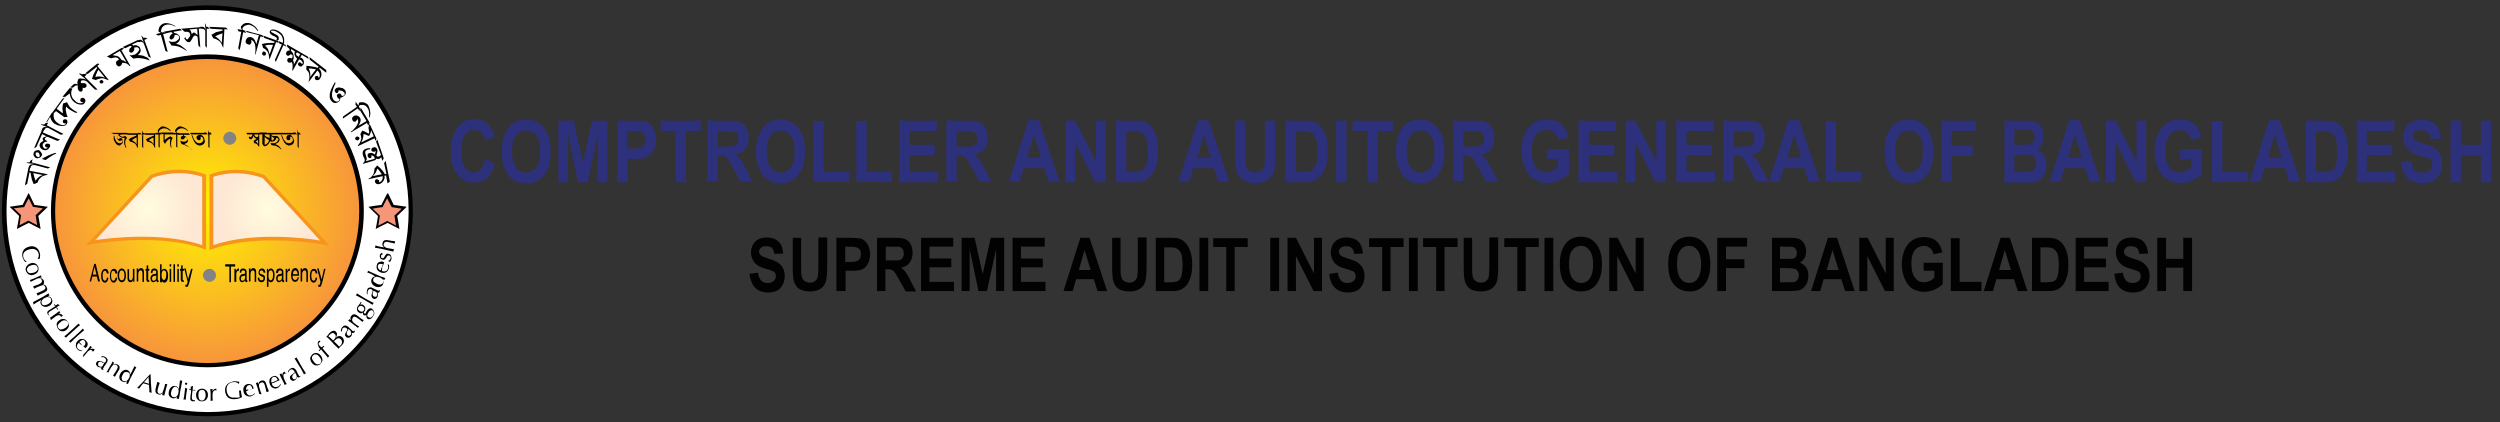 <?xml version="1.0" encoding="utf-8"?>
<!-- Generator: Adobe Illustrator 25.0.1, SVG Export Plug-In . SVG Version: 6.00 Build 0)  -->
<svg version="1.1" id="Layer_1" xmlns="http://www.w3.org/2000/svg" xmlns:xlink="http://www.w3.org/1999/xlink" x="0px" y="0px"
	 viewBox="0 0 652.8 110.2" style="enable-background:new 0 0 652.8 110.2;" xml:space="preserve">
<rect x="0" y="0" width="652.8" height="110.2" fill="#333333" stroke="none"/>
<style type="text/css">
	.st0{fill:#2D307B;}
	.st1{fill:#020202;}
	.st2{fill:#FFFFFF;}
	.st3{fill:url(#SVGID_1_);}
	.st4{fill:url(#SVGID_2_);}
	.st5{fill:#F7941D;}
	.st6{fill:url(#SVGID_3_);}
	.st7{fill:#818385;}
	.st8{fill:#F69679;}
	.st9{fill:#2A2D7C;}
	.st10{fill:url(#SVGID_4_);}
	.st11{fill:url(#SVGID_5_);}
	.st12{fill:url(#SVGID_6_);}
</style>
<g>
	<path class="st0" d="M126.6,41.6l2.6,1c-0.4,1.8-1.1,3.1-2,3.9c-0.9,0.8-2.1,1.2-3.5,1.2c-1.7,0-3.1-0.7-4.2-2
		c-1.2-1.5-1.8-3.6-1.8-6.2c0-2.7,0.6-4.9,1.9-6.4c1.1-1.3,2.5-2,4.3-2c1.5,0,2.7,0.5,3.7,1.5c0.7,0.7,1.2,1.8,1.6,3.2l-2.6,0.8
		c-0.2-0.9-0.5-1.5-1-2c-0.5-0.5-1.1-0.7-1.8-0.7c-1,0-1.8,0.4-2.4,1.3c-0.6,0.8-0.9,2.2-0.9,4.2c0,2,0.3,3.5,0.9,4.3
		c0.6,0.9,1.4,1.3,2.3,1.3c0.7,0,1.3-0.3,1.8-0.8C126,43.7,126.4,42.8,126.6,41.6z"/>
	<path class="st0" d="M131,39.6c0-1.9,0.3-3.5,0.9-4.7c0.6-1.2,1.3-2.2,2.2-2.8c0.9-0.6,2-0.9,3.3-0.9c1.9,0,3.4,0.7,4.6,2.2
		s1.8,3.5,1.8,6.2c0,2.7-0.6,4.8-1.9,6.3c-1.1,1.3-2.6,2-4.5,2c-1.9,0-3.4-0.7-4.5-2C131.6,44.3,131,42.2,131,39.6z M133.7,39.5
		c0,1.8,0.4,3.2,1.1,4.2c0.7,0.9,1.6,1.4,2.6,1.4c1,0,1.9-0.5,2.6-1.4s1-2.3,1-4.2c0-1.9-0.3-3.2-1-4.1c-0.7-0.9-1.5-1.3-2.6-1.3
		s-2,0.4-2.6,1.3C134,36.2,133.7,37.6,133.7,39.5z"/>
	<path class="st0" d="M145.8,47.5V31.5h4l2.4,11l2.4-11h4v16.1h-2.5V34.9l-2.6,12.7h-2.6l-2.6-12.7v12.7H145.8z"/>
	<path class="st0" d="M161.2,47.5V31.5h4.3c1.6,0,2.6,0.1,3.1,0.2c0.8,0.2,1.4,0.8,1.9,1.6c0.5,0.8,0.8,1.9,0.8,3.1
		c0,1.2-0.2,2.1-0.7,2.9c-0.4,0.8-1,1.3-1.6,1.7s-1.8,0.5-3.4,0.5h-1.7v6.1H161.2z M163.8,34.2v4.6h1.5c1,0,1.7-0.1,2-0.2
		c0.4-0.1,0.6-0.4,0.9-0.8c0.2-0.4,0.3-0.8,0.3-1.3c0-0.5-0.1-1-0.4-1.4c-0.2-0.4-0.5-0.6-0.9-0.7s-1.1-0.2-2.2-0.2H163.8z"/>
	<path class="st0" d="M176.4,47.5V34.2h-3.9v-2.7H183v2.7h-3.9v13.4H176.4z"/>
	<path class="st0" d="M184.7,47.5V31.5h5.6c1.4,0,2.5,0.1,3.1,0.4c0.6,0.3,1.1,0.8,1.5,1.5c0.4,0.7,0.6,1.6,0.6,2.6
		c0,1.3-0.3,2.3-0.9,3s-1.5,1.3-2.6,1.4c0.6,0.4,1,0.9,1.4,1.3c0.4,0.5,0.9,1.4,1.5,2.6l1.6,3.1h-3.2l-1.9-3.5
		c-0.7-1.3-1.2-2.1-1.4-2.4s-0.5-0.5-0.8-0.7s-0.7-0.2-1.3-0.2h-0.5v6.7H184.7z M187.4,38.3h2c1.2,0,2-0.1,2.3-0.2
		c0.3-0.1,0.6-0.3,0.8-0.6c0.2-0.3,0.3-0.7,0.3-1.3c0-0.5-0.1-0.9-0.3-1.2c-0.2-0.3-0.5-0.5-0.8-0.6c-0.2-0.1-1-0.1-2.2-0.1h-2.1
		V38.3z"/>
	<path class="st0" d="M197.4,39.6c0-1.9,0.3-3.5,0.9-4.7c0.6-1.2,1.3-2.2,2.2-2.8c0.9-0.6,2-0.9,3.3-0.9c1.9,0,3.4,0.7,4.6,2.2
		s1.8,3.5,1.8,6.2c0,2.7-0.6,4.8-1.9,6.3c-1.1,1.3-2.6,2-4.5,2c-1.9,0-3.4-0.7-4.5-2C198.1,44.3,197.4,42.2,197.4,39.6z M200.2,39.5
		c0,1.8,0.4,3.2,1.1,4.2c0.7,0.9,1.6,1.4,2.6,1.4c1,0,1.9-0.5,2.6-1.4s1-2.3,1-4.2c0-1.9-0.3-3.2-1-4.1c-0.7-0.9-1.5-1.3-2.6-1.3
		s-2,0.4-2.6,1.3C200.5,36.2,200.2,37.6,200.2,39.5z"/>
	<path class="st0" d="M212.4,47.5V31.6h2.7v13.2h6.6v2.7H212.4z"/>
	<path class="st0" d="M223.6,47.5V31.6h2.7v13.2h6.6v2.7H223.6z"/>
	<path class="st0" d="M234.8,47.5V31.5h9.8v2.7h-7.1v3.6h6.6v2.7h-6.6v4.4h7.4v2.7H234.8z"/>
	<path class="st0" d="M247.1,47.5V31.5h5.6c1.4,0,2.5,0.1,3.1,0.4c0.6,0.3,1.1,0.8,1.5,1.5c0.4,0.7,0.6,1.6,0.6,2.6
		c0,1.3-0.3,2.3-0.9,3s-1.5,1.3-2.6,1.4c0.6,0.4,1,0.9,1.4,1.3c0.4,0.5,0.9,1.4,1.5,2.6l1.6,3.1h-3.2l-1.9-3.5
		c-0.7-1.3-1.2-2.1-1.4-2.4s-0.5-0.5-0.8-0.7s-0.7-0.2-1.3-0.2h-0.5v6.7H247.1z M249.8,38.3h2c1.2,0,2-0.1,2.3-0.2
		c0.3-0.1,0.6-0.3,0.8-0.6c0.2-0.3,0.3-0.7,0.3-1.3c0-0.5-0.1-0.9-0.3-1.2c-0.2-0.3-0.5-0.5-0.8-0.6c-0.2-0.1-1-0.1-2.2-0.1h-2.1
		V38.3z"/>
	<path class="st0" d="M276.7,47.5h-2.9l-1.2-3.6h-5.3l-1.1,3.6h-2.8l5.1-16.1h2.8L276.7,47.5z M271.8,41.2l-1.8-6l-1.8,6H271.8z"/>
	<path class="st0" d="M278.2,47.5V31.5h2.6l5.4,10.7V31.5h2.5v16.1h-2.7l-5.3-10.5v10.5H278.2z"/>
	<path class="st0" d="M291.4,31.5h4.9c1.2,0,2.2,0.1,2.8,0.4c0.6,0.3,1.2,0.7,1.7,1.4c0.5,0.7,0.9,1.5,1.2,2.5
		c0.3,1,0.4,2.3,0.4,3.9c0,1.4-0.2,2.6-0.5,3.6c-0.3,1-0.7,1.8-1.2,2.4c-0.5,0.6-1.1,1.1-1.7,1.4s-1.6,0.5-2.6,0.5h-5V31.5z
		 M294.1,34.2v10.6h2c0.9,0,1.5-0.1,1.9-0.2c0.4-0.2,0.7-0.4,0.9-0.7c0.2-0.3,0.4-0.8,0.6-1.5s0.2-1.6,0.2-2.8
		c0-1.2-0.1-2.1-0.2-2.8c-0.2-0.7-0.4-1.2-0.8-1.6c-0.3-0.4-0.8-0.7-1.3-0.8c-0.4-0.1-1.1-0.1-2.2-0.1H294.1z"/>
	<path class="st0" d="M321,47.5h-2.9l-1.2-3.6h-5.3l-1.1,3.6h-2.8l5.1-16.1h2.8L321,47.5z M316.2,41.2l-1.8-6l-1.8,6H316.2z"/>
	<path class="st0" d="M322.4,31.5h2.7v8.7c0,1.4,0,2.2,0.1,2.6c0.1,0.7,0.4,1.3,0.8,1.6c0.4,0.4,1,0.6,1.8,0.6
		c0.6,0,1.1-0.1,1.5-0.4c0.4-0.3,0.7-0.7,0.8-1.1c0.1-0.5,0.2-1.5,0.2-3.1v-8.9h2.7v8.4c0,2.2-0.1,3.7-0.3,4.7
		c-0.2,1-0.7,1.7-1.6,2.3c-0.8,0.6-1.9,0.9-3.2,0.9c-1.4,0-2.4-0.2-3.2-0.7c-0.8-0.5-1.3-1.2-1.7-2.1c-0.3-0.9-0.5-2.5-0.5-5V31.5z"
		/>
	<path class="st0" d="M335.7,31.5h4.9c1.2,0,2.2,0.1,2.8,0.4c0.6,0.3,1.2,0.7,1.7,1.4c0.5,0.7,0.9,1.5,1.2,2.5
		c0.3,1,0.4,2.3,0.4,3.9c0,1.4-0.2,2.6-0.5,3.6c-0.3,1-0.7,1.8-1.2,2.4c-0.5,0.6-1.1,1.1-1.7,1.4s-1.6,0.5-2.6,0.5h-5V31.5z
		 M338.4,34.2v10.6h2c0.9,0,1.5-0.1,1.9-0.2c0.4-0.2,0.7-0.4,0.9-0.7c0.2-0.3,0.4-0.8,0.6-1.5s0.2-1.6,0.2-2.8
		c0-1.2-0.1-2.1-0.2-2.8c-0.2-0.7-0.4-1.2-0.8-1.6c-0.3-0.4-0.8-0.7-1.3-0.8c-0.4-0.1-1.1-0.1-2.2-0.1H338.4z"/>
	<path class="st0" d="M348.9,47.5V31.5h2.7v16.1H348.9z"/>
	<path class="st0" d="M357.1,47.5V34.2h-3.9v-2.7h10.5v2.7h-3.9v13.4H357.1z"/>
	<path class="st0" d="M364.5,39.6c0-1.9,0.3-3.5,0.8-4.7s1.3-2.2,2.2-2.8c0.9-0.6,2-0.9,3.3-0.9c1.9,0,3.4,0.7,4.6,2.2
		c1.2,1.4,1.8,3.5,1.8,6.2c0,2.7-0.6,4.8-1.9,6.3c-1.1,1.3-2.6,2-4.5,2c-1.9,0-3.4-0.7-4.5-2C365.2,44.3,364.5,42.2,364.5,39.6z
		 M367.3,39.5c0,1.8,0.4,3.2,1.1,4.2c0.7,0.9,1.6,1.4,2.6,1.4c1,0,1.9-0.5,2.6-1.4c0.7-0.9,1-2.3,1-4.2c0-1.9-0.3-3.2-1-4.1
		c-0.7-0.9-1.5-1.3-2.6-1.3c-1.1,0-2,0.4-2.6,1.3C367.6,36.2,367.3,37.6,367.3,39.5z"/>
	<path class="st0" d="M379.4,47.5V31.5h5.6c1.4,0,2.5,0.1,3.1,0.4c0.6,0.3,1.1,0.8,1.5,1.5s0.6,1.6,0.6,2.6c0,1.3-0.3,2.3-0.9,3
		c-0.6,0.8-1.5,1.3-2.6,1.4c0.6,0.4,1,0.9,1.4,1.3c0.4,0.5,0.9,1.4,1.5,2.6l1.6,3.1h-3.2l-1.9-3.5c-0.7-1.3-1.2-2.1-1.4-2.4
		c-0.2-0.3-0.5-0.5-0.8-0.7c-0.3-0.1-0.7-0.2-1.3-0.2h-0.5v6.7H379.4z M382.1,38.3h2c1.2,0,2-0.1,2.3-0.2s0.6-0.3,0.8-0.6
		c0.2-0.3,0.3-0.7,0.3-1.3c0-0.5-0.1-0.9-0.3-1.2c-0.2-0.3-0.5-0.5-0.8-0.6c-0.2-0.1-1-0.1-2.2-0.1h-2.1V38.3z"/>
	<path class="st0" d="M404,41.6v-2.7h5.7v6.4c-0.6,0.7-1.4,1.3-2.5,1.8c-1.1,0.5-2.1,0.7-3.2,0.7c-1.3,0-2.4-0.3-3.4-1
		c-1-0.6-1.8-1.6-2.4-2.9c-0.6-1.3-0.9-2.8-0.9-4.5c0-1.8,0.3-3.3,0.9-4.5c0.6-1.3,1.4-2.2,2.3-2.8s2.1-0.9,3.4-0.9
		c1.6,0,2.8,0.4,3.8,1.2c0.9,0.8,1.6,2,1.8,3.5l-2.6,0.6c-0.2-0.8-0.6-1.5-1.1-1.9s-1.2-0.7-1.9-0.7c-1.1,0-2.1,0.4-2.8,1.3
		c-0.7,0.9-1.1,2.2-1.1,4c0,1.9,0.4,3.4,1.1,4.4c0.7,0.9,1.5,1.3,2.6,1.3c0.5,0,1.1-0.1,1.6-0.4c0.6-0.2,1.1-0.6,1.5-1v-2H404z"/>
	<path class="st0" d="M412.2,47.5V31.5h9.8v2.7h-7.1v3.6h6.6v2.7h-6.6v4.4h7.4v2.7H412.2z"/>
	<path class="st0" d="M424.5,47.5V31.5h2.6l5.4,10.7V31.5h2.5v16.1h-2.7l-5.3-10.5v10.5H424.5z"/>
	<path class="st0" d="M437.7,47.5V31.5h9.8v2.7h-7.1v3.6h6.6v2.7h-6.6v4.4h7.4v2.7H437.7z"/>
	<path class="st0" d="M450,47.5V31.5h5.6c1.4,0,2.5,0.1,3.1,0.4c0.6,0.3,1.1,0.8,1.5,1.5s0.6,1.6,0.6,2.6c0,1.3-0.3,2.3-0.9,3
		c-0.6,0.8-1.5,1.3-2.6,1.4c0.6,0.4,1,0.9,1.4,1.3c0.4,0.5,0.9,1.4,1.5,2.6l1.6,3.1h-3.2l-1.9-3.5c-0.7-1.3-1.2-2.1-1.4-2.4
		c-0.2-0.3-0.5-0.5-0.8-0.7c-0.3-0.1-0.7-0.2-1.3-0.2h-0.5v6.7H450z M452.7,38.3h2c1.2,0,2-0.1,2.3-0.2s0.6-0.3,0.8-0.6
		c0.2-0.3,0.3-0.7,0.3-1.3c0-0.5-0.1-0.9-0.3-1.2c-0.2-0.3-0.5-0.5-0.8-0.6c-0.2-0.1-1-0.1-2.2-0.1h-2.1V38.3z"/>
	<path class="st0" d="M475.2,47.5h-2.9l-1.2-3.6h-5.3l-1.1,3.6h-2.8l5.1-16.1h2.8L475.2,47.5z M470.3,41.2l-1.8-6l-1.8,6H470.3z"/>
	<path class="st0" d="M476.7,47.5V31.6h2.7v13.2h6.6v2.7H476.7z"/>
	<path class="st0" d="M492.1,39.6c0-1.9,0.3-3.5,0.8-4.7s1.3-2.2,2.2-2.8c0.9-0.6,2-0.9,3.3-0.9c1.9,0,3.4,0.7,4.6,2.2
		c1.2,1.4,1.8,3.5,1.8,6.2c0,2.7-0.6,4.8-1.9,6.3c-1.1,1.3-2.6,2-4.5,2c-1.9,0-3.4-0.7-4.5-2C492.7,44.3,492.1,42.2,492.1,39.6z
		 M494.8,39.5c0,1.8,0.4,3.2,1.1,4.2c0.7,0.9,1.6,1.4,2.6,1.4c1,0,1.9-0.5,2.6-1.4c0.7-0.9,1-2.3,1-4.2c0-1.9-0.3-3.2-1-4.1
		c-0.7-0.9-1.5-1.3-2.6-1.3c-1.1,0-2,0.4-2.6,1.3C495.2,36.2,494.8,37.6,494.8,39.5z"/>
	<path class="st0" d="M507,47.5V31.5h9v2.7h-6.4V38h5.5v2.7h-5.5v6.8H507z"/>
	<path class="st0" d="M523.3,31.5h5.3c1.4,0,2.5,0.1,3,0.4c0.6,0.3,1.1,0.7,1.5,1.4s0.6,1.4,0.6,2.3c0,0.8-0.2,1.5-0.5,2.1
		c-0.3,0.6-0.8,1.1-1.3,1.4c0.8,0.3,1.4,0.8,1.8,1.4c0.4,0.7,0.7,1.5,0.7,2.5c0,1.2-0.3,2.2-0.8,3c-0.6,0.8-1.2,1.3-2,1.5
		c-0.5,0.1-1.8,0.2-3.7,0.2h-4.5V31.5z M526,34.1v3.7h1.8c1.1,0,1.7,0,2-0.1c0.5-0.1,0.8-0.3,1.1-0.6c0.3-0.3,0.4-0.7,0.4-1.3
		c0-0.5-0.1-0.9-0.3-1.2c-0.2-0.3-0.5-0.5-0.8-0.6c-0.3-0.1-1.1-0.1-2.5-0.1H526z M526,40.5v4.3h2.5c1.1,0,1.8-0.1,2.1-0.2
		c0.3-0.1,0.6-0.3,0.8-0.7c0.2-0.3,0.3-0.8,0.3-1.3c0-0.5-0.1-1-0.3-1.3c-0.2-0.3-0.5-0.6-0.9-0.7c-0.4-0.1-1.1-0.2-2.3-0.2H526z"/>
	<path class="st0" d="M548.5,47.5h-2.9l-1.2-3.6h-5.3l-1.1,3.6h-2.8l5.1-16.1h2.8L548.5,47.5z M543.6,41.2l-1.8-6l-1.8,6H543.6z"/>
	<path class="st0" d="M549.9,47.5V31.5h2.6l5.4,10.7V31.5h2.5v16.1h-2.7l-5.3-10.5v10.5H549.9z"/>
	<path class="st0" d="M569.3,41.6v-2.7h5.7v6.4c-0.6,0.7-1.4,1.3-2.5,1.8c-1.1,0.5-2.1,0.7-3.2,0.7c-1.3,0-2.4-0.3-3.4-1
		c-1-0.6-1.8-1.6-2.4-2.9c-0.6-1.3-0.9-2.8-0.9-4.5c0-1.8,0.3-3.3,0.9-4.5c0.6-1.3,1.4-2.2,2.3-2.8s2.1-0.9,3.4-0.9
		c1.6,0,2.8,0.4,3.8,1.2c0.9,0.8,1.6,2,1.8,3.5l-2.6,0.6c-0.2-0.8-0.6-1.5-1.1-1.9S570,34,569.3,34c-1.1,0-2.1,0.4-2.8,1.3
		c-0.7,0.9-1.1,2.2-1.1,4c0,1.9,0.4,3.4,1.1,4.4c0.7,0.9,1.5,1.3,2.6,1.3c0.5,0,1.1-0.1,1.6-0.4c0.6-0.2,1.1-0.6,1.5-1v-2H569.3z"/>
	<path class="st0" d="M577.6,47.5V31.6h2.7v13.2h6.6v2.7H577.6z"/>
	<path class="st0" d="M600.7,47.5h-2.9l-1.2-3.6h-5.3l-1.1,3.6h-2.8l5.1-16.1h2.8L600.7,47.5z M595.8,41.2l-1.8-6l-1.8,6H595.8z"/>
	<path class="st0" d="M602.1,31.5h4.9c1.2,0,2.2,0.1,2.8,0.4c0.6,0.3,1.2,0.7,1.7,1.4c0.5,0.7,0.9,1.5,1.2,2.5
		c0.3,1,0.4,2.3,0.4,3.9c0,1.4-0.2,2.6-0.5,3.6c-0.3,1-0.7,1.8-1.2,2.4c-0.5,0.6-1.1,1.1-1.7,1.4s-1.6,0.5-2.6,0.5h-5V31.5z
		 M604.7,34.2v10.6h2c0.9,0,1.5-0.1,1.9-0.2c0.4-0.2,0.7-0.4,0.9-0.7c0.2-0.3,0.4-0.8,0.6-1.5s0.2-1.6,0.2-2.8
		c0-1.2-0.1-2.1-0.2-2.8c-0.2-0.7-0.4-1.2-0.8-1.6c-0.3-0.4-0.8-0.7-1.3-0.8c-0.4-0.1-1.1-0.1-2.2-0.1H604.7z"/>
	<path class="st0" d="M615.4,47.5V31.5h9.8v2.7H618v3.6h6.6v2.7H618v4.4h7.4v2.7H615.4z"/>
	<path class="st0" d="M627,42.3l2.6-0.3c0.3,2.1,1.3,3.1,2.9,3.1c0.8,0,1.4-0.2,1.9-0.6c0.5-0.4,0.7-0.9,0.7-1.6
		c0-0.4-0.1-0.7-0.2-0.9c-0.2-0.3-0.4-0.5-0.7-0.6s-1.1-0.4-2.4-0.8c-1.1-0.3-2-0.7-2.5-1.1c-0.5-0.4-0.9-0.9-1.3-1.6
		s-0.5-1.4-0.5-2.1c0-0.9,0.2-1.7,0.6-2.4s0.9-1.2,1.7-1.6c0.7-0.4,1.6-0.5,2.6-0.5c1.5,0,2.8,0.4,3.6,1.3c0.9,0.8,1.3,2,1.4,3.6
		l-2.7,0.1c-0.1-0.9-0.4-1.5-0.8-1.8c-0.4-0.3-0.9-0.5-1.7-0.5c-0.7,0-1.3,0.1-1.7,0.4S630,35,630,35.4c0,0.4,0.2,0.8,0.5,1.1
		s1.2,0.6,2.4,1c1.3,0.4,2.3,0.8,2.9,1.2c0.6,0.4,1,1,1.4,1.7c0.3,0.7,0.5,1.5,0.5,2.5c0,1.4-0.4,2.6-1.3,3.5c-0.9,1-2.2,1.4-4,1.4
		C629.1,47.8,627.3,46,627,42.3z"/>
	<path class="st0" d="M639.9,47.5V31.5h2.7v6.3h5.2v-6.3h2.7v16.1h-2.7v-7h-5.2v7H639.9z"/>
</g>
<g>
	<path class="st1" d="M195.7,71.5l2.2-0.3c0.3,1.8,1.1,2.7,2.5,2.7c0.7,0,1.2-0.2,1.6-0.5c0.4-0.4,0.6-0.8,0.6-1.3
		c0-0.3-0.1-0.6-0.2-0.8c-0.1-0.2-0.4-0.4-0.6-0.5c-0.3-0.1-1-0.4-2.1-0.7c-1-0.3-1.7-0.6-2.1-1c-0.5-0.3-0.8-0.8-1.1-1.4
		c-0.3-0.6-0.4-1.2-0.4-1.8c0-0.8,0.2-1.4,0.5-2s0.8-1.1,1.4-1.4s1.4-0.5,2.2-0.5c1.3,0,2.4,0.4,3.1,1.1c0.8,0.7,1.1,1.8,1.2,3.1
		l-2.3,0.1c-0.1-0.7-0.3-1.3-0.7-1.6c-0.3-0.3-0.8-0.4-1.4-0.4s-1.1,0.1-1.4,0.4c-0.3,0.3-0.5,0.6-0.5,1c0,0.4,0.2,0.7,0.5,1
		c0.3,0.3,1,0.5,2.1,0.9c1.2,0.3,2,0.7,2.5,1.1c0.5,0.4,0.9,0.8,1.2,1.4s0.4,1.3,0.4,2.1c0,1.2-0.4,2.2-1.1,3
		c-0.7,0.8-1.9,1.2-3.5,1.2C197.6,76.2,196.1,74.7,195.7,71.5z"/>
	<path class="st1" d="M206.9,62.1h2.3v7.5c0,1.2,0,1.9,0.1,2.3c0.1,0.6,0.3,1.1,0.7,1.4c0.4,0.3,0.9,0.5,1.5,0.5
		c0.5,0,1-0.1,1.3-0.4c0.3-0.2,0.6-0.6,0.7-1c0.1-0.4,0.2-1.3,0.2-2.7v-7.7h2.3v7.3c0,1.9-0.1,3.2-0.3,4c-0.2,0.8-0.6,1.5-1.3,2
		c-0.7,0.5-1.6,0.8-2.8,0.8c-1.2,0-2.1-0.2-2.8-0.6c-0.7-0.4-1.1-1-1.4-1.8s-0.4-2.2-0.4-4.3V62.1z"/>
	<path class="st1" d="M218.4,76V62.1h3.7c1.4,0,2.3,0.1,2.7,0.2c0.7,0.2,1.2,0.7,1.7,1.4c0.4,0.7,0.7,1.6,0.7,2.7
		c0,1-0.2,1.8-0.6,2.5s-0.9,1.2-1.4,1.4c-0.6,0.3-1.5,0.4-2.9,0.4h-1.5V76H218.4z M220.7,64.5v3.9h1.3c0.9,0,1.4-0.1,1.7-0.2
		c0.3-0.1,0.6-0.3,0.8-0.6c0.2-0.3,0.3-0.7,0.3-1.2c0-0.5-0.1-0.9-0.3-1.2s-0.5-0.5-0.8-0.6c-0.3-0.1-0.9-0.2-1.9-0.2H220.7z"/>
	<path class="st1" d="M229,76V62.1h4.8c1.2,0,2.1,0.1,2.7,0.4s1,0.7,1.3,1.3c0.3,0.6,0.5,1.4,0.5,2.2c0,1.1-0.3,2-0.8,2.6
		c-0.5,0.7-1.3,1.1-2.2,1.3c0.5,0.4,0.9,0.7,1.2,1.2c0.3,0.4,0.8,1.2,1.3,2.3l1.4,2.7h-2.7l-1.7-3c-0.6-1.1-1-1.8-1.2-2
		c-0.2-0.3-0.4-0.5-0.7-0.6c-0.2-0.1-0.6-0.2-1.2-0.2h-0.5V76H229z M231.3,68h1.7c1,0,1.7,0,2-0.1c0.3-0.1,0.5-0.3,0.7-0.6
		s0.3-0.6,0.3-1.1c0-0.4-0.1-0.8-0.3-1.1c-0.2-0.3-0.4-0.5-0.7-0.6c-0.2-0.1-0.8-0.1-1.9-0.1h-1.8V68z"/>
	<path class="st1" d="M240.5,76V62.1h8.4v2.3h-6.2v3.1h5.7v2.3h-5.7v3.8h6.4V76H240.5z"/>
	<path class="st1" d="M251.1,76V62.1h3.4l2.1,9.5l2.1-9.5h3.5V76h-2.1V65.1L257.7,76h-2.2l-2.3-10.9V76H251.1z"/>
	<path class="st1" d="M264.4,76V62.1h8.4v2.3h-6.2v3.1h5.7v2.3h-5.7v3.8h6.4V76H264.4z"/>
	<path class="st1" d="M289.1,76h-2.5l-1-3.1H281l-0.9,3.1h-2.4l4.4-13.9h2.4L289.1,76z M284.8,70.5l-1.6-5.2l-1.5,5.2H284.8z"/>
	<path class="st1" d="M290.3,62.1h2.3v7.5c0,1.2,0,1.9,0.1,2.3c0.1,0.6,0.3,1.1,0.7,1.4c0.4,0.3,0.9,0.5,1.5,0.5
		c0.5,0,1-0.1,1.3-0.4c0.3-0.2,0.6-0.6,0.7-1c0.1-0.4,0.2-1.3,0.2-2.7v-7.7h2.3v7.3c0,1.9-0.1,3.2-0.3,4c-0.2,0.8-0.6,1.5-1.3,2
		c-0.7,0.5-1.6,0.8-2.8,0.8c-1.2,0-2.1-0.2-2.8-0.6c-0.7-0.4-1.1-1-1.4-1.8s-0.4-2.2-0.4-4.3V62.1z"/>
	<path class="st1" d="M301.7,62.1h4.2c1.1,0,1.9,0.1,2.4,0.4c0.5,0.2,1,0.6,1.5,1.2c0.5,0.6,0.8,1.3,1.1,2.2s0.4,2,0.4,3.3
		c0,1.2-0.1,2.2-0.4,3.1c-0.3,0.9-0.6,1.6-1,2.1c-0.4,0.5-0.9,0.9-1.5,1.2c-0.6,0.3-1.3,0.4-2.3,0.4h-4.3V62.1z M304,64.5v9.2h1.7
		c0.7,0,1.3-0.1,1.6-0.2c0.3-0.1,0.6-0.3,0.8-0.6c0.2-0.3,0.4-0.7,0.5-1.3c0.1-0.6,0.2-1.4,0.2-2.4c0-1-0.1-1.8-0.2-2.4
		c-0.1-0.6-0.4-1.1-0.7-1.4c-0.3-0.3-0.7-0.6-1.1-0.7c-0.3-0.1-0.9-0.1-1.9-0.1H304z"/>
	<path class="st1" d="M313.2,76V62.1h2.3V76H313.2z"/>
	<path class="st1" d="M320.2,76V64.5h-3.4v-2.3h9v2.3h-3.4V76H320.2z"/>
	<path class="st1" d="M331.7,76V62.1h2.3V76H331.7z"/>
	<path class="st1" d="M336.2,76V62.1h2.2l4.7,9.3v-9.3h2.1V76H343l-4.6-9.1V76H336.2z"/>
	<path class="st1" d="M347.1,71.5l2.2-0.3c0.3,1.8,1.1,2.7,2.5,2.7c0.7,0,1.2-0.2,1.6-0.5s0.6-0.8,0.6-1.3c0-0.3-0.1-0.6-0.2-0.8
		c-0.1-0.2-0.3-0.4-0.6-0.5s-1-0.4-2.1-0.7c-1-0.3-1.7-0.6-2.1-1c-0.5-0.3-0.8-0.8-1.1-1.4c-0.3-0.6-0.4-1.2-0.4-1.8
		c0-0.8,0.2-1.4,0.5-2c0.3-0.6,0.8-1.1,1.4-1.4s1.4-0.5,2.2-0.5c1.3,0,2.4,0.4,3.1,1.1s1.1,1.8,1.2,3.1l-2.3,0.1
		c-0.1-0.7-0.3-1.3-0.7-1.6c-0.3-0.3-0.8-0.4-1.4-0.4s-1.1,0.1-1.4,0.4c-0.3,0.3-0.5,0.6-0.5,1c0,0.4,0.2,0.7,0.5,1
		c0.3,0.3,1,0.5,2.1,0.9c1.2,0.3,2,0.7,2.5,1.1c0.5,0.4,0.9,0.8,1.2,1.4c0.3,0.6,0.4,1.3,0.4,2.1c0,1.2-0.4,2.2-1.1,3
		c-0.7,0.8-1.9,1.2-3.5,1.2C349,76.2,347.4,74.7,347.1,71.5z"/>
	<path class="st1" d="M360.9,76V64.5h-3.4v-2.3h9v2.3h-3.4V76H360.9z"/>
	<path class="st1" d="M367.9,76V62.1h2.3V76H367.9z"/>
	<path class="st1" d="M375,76V64.5h-3.4v-2.3h9v2.3h-3.4V76H375z"/>
	<path class="st1" d="M382.1,62.1h2.3v7.5c0,1.2,0,1.9,0.1,2.3c0.1,0.6,0.3,1.1,0.7,1.4c0.4,0.3,0.9,0.5,1.5,0.5
		c0.5,0,1-0.1,1.3-0.4c0.3-0.2,0.6-0.6,0.7-1c0.1-0.4,0.2-1.3,0.2-2.7v-7.7h2.3v7.3c0,1.9-0.1,3.2-0.3,4c-0.2,0.8-0.6,1.5-1.3,2
		c-0.7,0.5-1.6,0.8-2.8,0.8c-1.2,0-2.1-0.2-2.8-0.6c-0.7-0.4-1.1-1-1.4-1.8s-0.4-2.2-0.4-4.3V62.1z"/>
	<path class="st1" d="M396.2,76V64.5h-3.4v-2.3h9v2.3h-3.4V76H396.2z"/>
	<path class="st1" d="M403.3,76V62.1h2.3V76H403.3z"/>
	<path class="st1" d="M407.3,69.1c0-1.7,0.2-3,0.7-4.1c0.5-1.1,1.1-1.9,1.9-2.4c0.8-0.5,1.7-0.8,2.9-0.8c1.6,0,3,0.6,4,1.9
		c1,1.2,1.5,3,1.5,5.3c0,2.3-0.5,4.1-1.6,5.4c-1,1.2-2.2,1.7-3.9,1.7c-1.6,0-2.9-0.6-3.9-1.7C407.8,73.2,407.3,71.4,407.3,69.1z
		 M409.7,69.1c0,1.6,0.3,2.8,0.9,3.6c0.6,0.8,1.4,1.2,2.3,1.2c0.9,0,1.7-0.4,2.2-1.2c0.6-0.8,0.9-2,0.9-3.7c0-1.6-0.3-2.8-0.9-3.6
		c-0.6-0.8-1.3-1.2-2.3-1.2s-1.7,0.4-2.3,1.2S409.7,67.4,409.7,69.1z"/>
	<path class="st1" d="M420.2,76V62.1h2.2l4.7,9.3v-9.3h2.1V76h-2.3l-4.6-9.1V76H420.2z"/>
	<path class="st1" d="M435.6,69.1c0-1.7,0.2-3,0.7-4.1c0.5-1.1,1.1-1.9,1.9-2.4c0.8-0.5,1.7-0.8,2.9-0.8c1.6,0,3,0.6,4,1.9
		c1,1.2,1.5,3,1.5,5.3c0,2.3-0.5,4.1-1.6,5.4c-1,1.2-2.2,1.7-3.9,1.7c-1.6,0-2.9-0.6-3.9-1.7C436.1,73.2,435.6,71.4,435.6,69.1z
		 M437.9,69.1c0,1.6,0.3,2.8,0.9,3.6c0.6,0.8,1.4,1.2,2.3,1.2c0.9,0,1.7-0.4,2.2-1.2c0.6-0.8,0.9-2,0.9-3.7c0-1.6-0.3-2.8-0.9-3.6
		c-0.6-0.8-1.3-1.2-2.3-1.2s-1.7,0.4-2.3,1.2S437.9,67.4,437.9,69.1z"/>
	<path class="st1" d="M448.4,76V62.1h7.8v2.3h-5.5v3.3h4.8v2.3h-4.8V76H448.4z"/>
	<path class="st1" d="M462.6,62.1h4.6c1.2,0,2.1,0.1,2.6,0.3c0.5,0.2,0.9,0.6,1.3,1.2c0.3,0.6,0.5,1.2,0.5,2c0,0.7-0.1,1.3-0.4,1.8
		c-0.3,0.5-0.7,0.9-1.2,1.2c0.7,0.2,1.2,0.7,1.6,1.2c0.4,0.6,0.6,1.3,0.6,2.1c0,1-0.2,1.9-0.7,2.6c-0.5,0.7-1.1,1.1-1.7,1.3
		c-0.5,0.1-1.5,0.2-3.2,0.2h-3.9V62.1z M464.8,64.4v3.2h1.5c0.9,0,1.5,0,1.7,0c0.4-0.1,0.7-0.2,0.9-0.5c0.2-0.3,0.3-0.6,0.3-1.1
		c0-0.4-0.1-0.7-0.3-1s-0.4-0.4-0.7-0.5s-1-0.1-2.2-0.1H464.8z M464.8,70v3.7h2.1c0.9,0,1.5,0,1.8-0.1s0.5-0.3,0.7-0.6
		c0.2-0.3,0.3-0.7,0.3-1.1c0-0.5-0.1-0.8-0.3-1.1c-0.2-0.3-0.4-0.5-0.8-0.6s-1-0.2-2-0.2H464.8z"/>
	<path class="st1" d="M484.3,76h-2.5l-1-3.1h-4.6l-0.9,3.1h-2.4l4.4-13.9h2.4L484.3,76z M480.1,70.5l-1.6-5.2l-1.5,5.2H480.1z"/>
	<path class="st1" d="M485.5,76V62.1h2.2l4.7,9.3v-9.3h2.1V76h-2.3l-4.6-9.1V76H485.5z"/>
	<path class="st1" d="M502.3,70.9v-2.3h5v5.5c-0.5,0.6-1.2,1.1-2.1,1.5c-0.9,0.4-1.8,0.6-2.8,0.6c-1.1,0-2.1-0.3-3-0.8
		s-1.5-1.4-2-2.5s-0.8-2.4-0.8-3.9c0-1.5,0.3-2.8,0.8-3.9c0.5-1.1,1.2-1.9,2-2.4c0.8-0.5,1.8-0.8,2.9-0.8c1.4,0,2.4,0.3,3.3,1
		c0.8,0.7,1.3,1.7,1.6,3l-2.3,0.5c-0.2-0.7-0.5-1.3-0.9-1.6c-0.5-0.4-1-0.6-1.6-0.6c-1,0-1.8,0.4-2.4,1.1c-0.6,0.8-0.9,1.9-0.9,3.5
		c0,1.7,0.3,2.9,1,3.8c0.6,0.8,1.3,1.1,2.3,1.1c0.4,0,0.9-0.1,1.4-0.3c0.5-0.2,0.9-0.5,1.3-0.9v-1.8H502.3z"/>
	<path class="st1" d="M509.4,76V62.2h2.3v11.4h5.7V76H509.4z"/>
	<path class="st1" d="M529.4,76h-2.5l-1-3.1h-4.6l-0.9,3.1h-2.4l4.4-13.9h2.4L529.4,76z M525.1,70.5l-1.6-5.2l-1.5,5.2H525.1z"/>
	<path class="st1" d="M530.5,62.1h4.2c1.1,0,1.9,0.1,2.4,0.4c0.5,0.2,1,0.6,1.5,1.2c0.5,0.6,0.8,1.3,1.1,2.2s0.4,2,0.4,3.3
		c0,1.2-0.1,2.2-0.4,3.1c-0.3,0.9-0.6,1.6-1,2.1c-0.4,0.5-0.9,0.9-1.5,1.2c-0.6,0.3-1.3,0.4-2.3,0.4h-4.3V62.1z M532.8,64.5v9.2h1.7
		c0.7,0,1.3-0.1,1.6-0.2c0.3-0.1,0.6-0.3,0.8-0.6c0.2-0.3,0.4-0.7,0.5-1.3c0.1-0.6,0.2-1.4,0.2-2.4c0-1-0.1-1.8-0.2-2.4
		c-0.1-0.6-0.4-1.1-0.7-1.4c-0.3-0.3-0.7-0.6-1.1-0.7c-0.3-0.1-0.9-0.1-1.9-0.1H532.8z"/>
	<path class="st1" d="M542,76V62.1h8.4v2.3h-6.2v3.1h5.7v2.3h-5.7v3.8h6.4V76H542z"/>
	<path class="st1" d="M552.1,71.5l2.2-0.3c0.3,1.8,1.1,2.7,2.5,2.7c0.7,0,1.2-0.2,1.6-0.5s0.6-0.8,0.6-1.3c0-0.3-0.1-0.6-0.2-0.8
		c-0.1-0.2-0.3-0.4-0.6-0.5s-1-0.4-2.1-0.7c-1-0.3-1.7-0.6-2.1-1c-0.5-0.3-0.8-0.8-1.1-1.4c-0.3-0.6-0.4-1.2-0.4-1.8
		c0-0.8,0.2-1.4,0.5-2c0.3-0.6,0.8-1.1,1.4-1.4s1.4-0.5,2.2-0.5c1.3,0,2.4,0.4,3.1,1.1s1.1,1.8,1.2,3.1l-2.3,0.1
		c-0.1-0.7-0.3-1.3-0.7-1.6c-0.3-0.3-0.8-0.4-1.4-0.4s-1.1,0.1-1.4,0.4c-0.3,0.3-0.5,0.6-0.5,1c0,0.4,0.2,0.7,0.5,1
		c0.3,0.3,1,0.5,2.1,0.9c1.2,0.3,2,0.7,2.5,1.1c0.5,0.4,0.9,0.8,1.2,1.4c0.3,0.6,0.4,1.3,0.4,2.1c0,1.2-0.4,2.2-1.1,3
		c-0.7,0.8-1.9,1.2-3.5,1.2C553.9,76.2,552.4,74.7,552.1,71.5z"/>
	<path class="st1" d="M563.3,76V62.1h2.3v5.5h4.5v-5.5h2.3V76h-2.3v-6.1h-4.5V76H563.3z"/>
</g>
<g>
	<path class="st2" d="M107.2,55.1c0,29.3-23.8,53-53.1,53c-29.3,0-53.1-23.8-53.1-53C1.1,25.7,24.8,2,54.2,2
		C83.5,2,107.2,25.7,107.2,55.1z"/>
	<path d="M0.5,55.1c0,29.6,24.1,53.6,53.7,53.6c29.6,0,53.6-24.1,53.6-53.6c0-29.6-24.1-53.7-53.6-53.7C24.6,1.4,0.5,25.5,0.5,55.1z
		 M1.7,55.1c0-29,23.5-52.5,52.5-52.5c28.9,0,52.5,23.6,52.5,52.5c0,28.9-23.6,52.5-52.5,52.5C25.2,107.5,1.7,84,1.7,55.1z"/>
	
		<radialGradient id="SVGID_1_" cx="-95.281" cy="-139.37" r="38.832" gradientTransform="matrix(1.042 0 0 1.042 153.4 200.204)" gradientUnits="userSpaceOnUse">
		<stop  offset="0" style="stop-color:#FFF200"/>
		<stop  offset="1" style="stop-color:#F7943C"/>
	</radialGradient>
	<path class="st3" d="M94.4,55.1c0,22.2-18,40.2-40.3,40.2c-22.2,0-40.3-18-40.3-40.2c0-22.3,18-40.3,40.3-40.3
		C76.4,14.8,94.4,32.8,94.4,55.1z"/>
	<path d="M13.3,55.1c0,22.5,18.3,40.8,40.9,40.8C76.7,95.9,95,77.6,95,55.1c0-22.5-18.3-40.9-40.8-40.9
		C31.6,14.2,13.3,32.5,13.3,55.1z M14.4,55.1c0-21.9,17.8-39.7,39.7-39.7c21.9,0,39.7,17.8,39.7,39.7c0,21.9-17.8,39.7-39.7,39.7
		C32.3,94.7,14.4,76.9,14.4,55.1z"/>
	<g>
		
			<radialGradient id="SVGID_2_" cx="-262.775" cy="329.699" r="11.719" gradientTransform="matrix(1.075 0 0 1.076 321.107 -300.072)" gradientUnits="userSpaceOnUse">
			<stop  offset="0" style="stop-color:#FFFCDF"/>
			<stop  offset="1" style="stop-color:#FEE7D4"/>
		</radialGradient>
		<path class="st4" d="M53.3,64.6V45.9c0,0-6-2.6-13.7,0.2L23.7,63.4C23.7,63.4,40.9,60.1,53.3,64.6z"/>
		<path class="st5" d="M39.5,45.6l-0.1,0l-17,18.5l1.4-0.3c0.2,0,17.2-3.2,29.4,1.2l0.6,0.2V45.6l-0.3-0.1
			C53.2,45.4,47.3,42.8,39.5,45.6z M52.8,46.2c0,0.6,0,16.7,0,17.8c-10.4-3.5-23.7-1.9-27.9-1.3c1.6-1.7,14.8-16.1,15-16.3
			C46.6,44.1,51.8,45.8,52.8,46.2z"/>
		
			<radialGradient id="SVGID_3_" cx="-233.463" cy="329.699" r="11.719" gradientTransform="matrix(1.075 0 0 1.076 321.107 -300.072)" gradientUnits="userSpaceOnUse">
			<stop  offset="0" style="stop-color:#FFFCDF"/>
			<stop  offset="1" style="stop-color:#FEE7D4"/>
		</radialGradient>
		<path class="st6" d="M55.2,64.6V45.9c0,0,6-2.6,13.7,0.2l15.9,17.3C84.8,63.4,67.7,60.1,55.2,64.6z"/>
		<path class="st5" d="M55,45.5l-0.3,0.1v19.7l0.6-0.2c12.2-4.4,29.2-1.2,29.4-1.2l1.4,0.3l-17-18.5l-0.1,0
			C61.2,42.8,55.3,45.4,55,45.5z M68.6,46.5c0.2,0.2,13.4,14.5,15,16.3C79.4,62.1,66,60.5,55.7,64c0-1.1,0-17.2,0-17.8
			C56.7,45.8,62,44.1,68.6,46.5z"/>
	</g>
	<g>
		<path d="M33.5,35.1h-1.9c0,0-0.1,0.1-0.2,0.1c0,0-0.1,0.1-0.1,0.1c0,0.1,0.1,0.2,0.3,0.3c0.2,0.1,0.4,0.1,0.5,0.1
			c0.1,0,0.3-0.1,0.6-0.2c0.1,0.1,0.3,0.3,0.5,0.5c-0.1,0.1-0.2,0.2-0.3,0.4c-0.2,0.3-0.2,0.5-0.2,0.7c0,0.2,0,0.3,0,0.4
			c0,0.3,0.1,0.6,0.3,1c0,0,0,0,0,0c0,0-0.1,0-0.2,0c-0.1,0-0.1,0-0.1-0.1c0-0.2-0.1-0.4-0.2-0.6c-0.1-0.3-0.1-0.6-0.1-0.8
			c0-0.3,0.1-0.6,0.2-1c-0.1,0-0.2,0-0.3,0c-0.2,0-0.4,0-0.6-0.1c-0.2-0.1-0.4-0.2-0.5-0.3c0-0.1-0.1-0.1-0.2-0.3c0,0,0,0,0,0
			c-0.1,0-0.2,0.1-0.3,0.3c-0.1,0.2-0.2,0.4-0.2,0.5c0,0.2,0.1,0.2,0.3,0.2c0,0,0.1,0,0.1,0c0,0,0.2-0.1,0.5-0.2
			c0.1,0,0.1-0.1,0.2-0.1c0,0,0,0,0,0c0,0,0.1,0.1,0.2,0.2c0.2,0.2,0.3,0.5,0.3,0.7c0,0.1,0,0.2,0,0.2c-0.1,0.3-0.2,0.5-0.5,0.6
			C31.4,38,31.3,38,31.2,38c-0.4,0-0.7-0.2-1-0.6c-0.1-0.2-0.2-0.4-0.4-0.7c-0.1-0.1-0.1-0.4-0.1-0.6c0-0.2,0-0.5,0-0.7
			c0.1,0.1,0.2,0.1,0.2,0.1c0,0.2,0,0.5,0.1,0.6c0.1,0.3,0.1,0.4,0.2,0.5c0.1,0.3,0.3,0.5,0.6,0.7c0.1,0.1,0.3,0.1,0.4,0.1
			c0.2,0,0.3-0.1,0.5-0.1c0.2-0.1,0.3-0.2,0.3-0.4c0-0.1,0-0.1,0-0.2c0-0.1-0.1-0.1-0.1-0.1c0,0-0.1,0-0.1,0
			c-0.2,0.1-0.4,0.2-0.5,0.2c-0.1,0-0.2,0-0.3-0.1c-0.3-0.2-0.4-0.5-0.4-0.8c0-0.2,0.1-0.4,0.3-0.7c0.1-0.2,0.2-0.2,0.2-0.2h-1.4
			L29,34.7h4.2L33.5,35.1z"/>
		<path d="M36.6,35.1H36v3.6l-0.2-0.3c-0.1-0.2-0.2-0.3-0.2-0.5c-0.2-0.3-0.4-0.5-0.7-0.6C34.6,37.1,34.3,37,34,37l-0.4-0.6
			c0.3-0.2,0.6-0.4,0.8-0.5c0.5-0.2,0.9-0.4,1.2-0.5v-0.2h-2.2l-0.3-0.4h3.2L36.6,35.1z M35.7,37.7v-1.8c-0.4,0.1-0.8,0.4-1.3,0.7
			C34.9,36.8,35.4,37.2,35.7,37.7z"/>
		<path d="M38,35.1h-0.6v3.6l-0.3-0.4v-2.6c0-0.1,0-0.2,0-0.2c0-0.1,0-0.1-0.1-0.2c-0.1-0.2-0.3-0.3-0.6-0.3c0,0-0.1,0-0.1,0
			L36,34.7c0.2,0,0.4,0,0.5,0c0.2,0,0.4,0.2,0.5,0.5c0,0.1,0.1,0.2,0.2,0.4c0-0.1,0-0.3-0.1-0.8c0-0.2,0-0.5,0-0.7l0.1,0.1
			c0,0.1,0,0.1,0,0.2c0,0,0,0.1,0.1,0.2c0,0,0.1,0.1,0.1,0.1h0.2L38,35.1z"/>
		<path d="M41.1,35.1h-0.6v3.6l-0.2-0.3c-0.1-0.2-0.1-0.3-0.2-0.5c-0.2-0.3-0.4-0.5-0.7-0.6c-0.3-0.2-0.6-0.3-0.9-0.3l-0.4-0.6
			c0.3-0.2,0.6-0.4,0.9-0.5c0.5-0.2,0.9-0.4,1.2-0.5v-0.2h-2.2l-0.3-0.4h3.2L41.1,35.1z M40.1,37.7v-1.8c-0.4,0.1-0.8,0.4-1.3,0.7
			C39.4,36.8,39.8,37.2,40.1,37.7z"/>
		<path d="M44.6,34.3L44,33.9c-0.3-0.3-0.8-0.4-1.2-0.4c-0.3,0-0.5,0.1-0.7,0.2l-0.2,0.1c0,0-0.1,0.1-0.2,0.2
			c-0.2,0.2-0.3,0.4-0.2,0.4l0.1,0.3H42l0.3,0.4h-0.6v3.5l-0.3-0.3v-3.2h-0.5l-0.3-0.4h0.9l-0.3-0.3c0,0,0-0.1,0-0.2
			c0-0.1,0-0.2,0.1-0.3c0.1-0.2,0.2-0.3,0.3-0.4c0.1-0.1,0.3-0.3,0.5-0.4c0.1-0.1,0.3-0.1,0.4-0.1c0.4,0,0.9,0.2,1.4,0.5
			c0.2,0.1,0.4,0.3,0.6,0.5L44.6,34.3z"/>
		<path d="M45.6,35.1H43v1.5c0,0,0.1-0.1,0.2-0.2c0.2-0.2,0.3-0.3,0.4-0.3c0.2-0.2,0.6-0.4,0.9-0.5l0.6,0.4
			c-0.2,0.4-0.4,0.8-0.4,1.1c0,0.4-0.1,0.6,0,0.8c0,0.1,0,0.3,0.1,0.7l-0.2-0.1l-0.1-0.4c-0.1-0.3-0.1-0.6-0.1-0.9
			c0-0.3,0-0.6,0.1-1c-0.3,0.1-0.5,0.2-0.7,0.4c-0.3,0.3-0.6,0.6-0.7,1L42.7,37v-2h-0.4l-0.4-0.4h3.3L45.6,35.1z"/>
		<path d="M49.2,34.3l-0.6-0.4c-0.4-0.3-0.8-0.4-1.2-0.4c-0.3,0-0.5,0.1-0.7,0.2l-0.2,0.1c0,0-0.1,0.1-0.2,0.2
			c-0.2,0.2-0.3,0.4-0.2,0.4l0.1,0.3h0.4l0.3,0.4h-0.6v3.5l-0.3-0.3v-3.2h-0.5l-0.3-0.4h0.9l-0.3-0.3c0,0-0.1-0.1-0.1-0.2
			c0-0.1,0-0.2,0.1-0.3c0.1-0.2,0.2-0.3,0.3-0.4c0.1-0.1,0.3-0.3,0.5-0.4c0.1-0.1,0.3-0.1,0.4-0.1c0.4,0,0.9,0.2,1.4,0.5
			c0.2,0.1,0.4,0.3,0.6,0.5L49.2,34.3z"/>
		<path d="M50.2,39.2c0,0-0.1-0.1-0.2-0.2c-0.3-0.3-0.7-0.6-1.3-0.9c-0.4-0.2-0.9-0.4-1.3-0.5l-0.4-0.9c0.3,0.2,0.7,0.3,1,0.3
			c0.2,0,0.4,0,0.5-0.1c0.2-0.1,0.3-0.2,0.4-0.3c0.1-0.1,0.1-0.2,0.1-0.3c0-0.1,0-0.2-0.1-0.3c-0.1-0.1-0.3-0.2-0.5-0.2
			c-0.1,0-0.1,0-0.1,0c0,0.2-0.1,0.3-0.3,0.5c-0.1,0.1-0.2,0.1-0.4,0.1c-0.2,0-0.4-0.1-0.4-0.3c0-0.1,0-0.2,0.1-0.4
			c0.1-0.1,0.2-0.2,0.3-0.2l0.3-0.1c0,0,0,0,0,0c0,0,0-0.1-0.1-0.1c-0.1-0.1-0.1-0.1-0.2-0.1h-1l-0.4-0.4h3.1l0.3,0.4h-1.6
			c0,0.1,0.1,0.2,0.1,0.3c0,0,0,0,0,0l0,0c0,0,0,0,0,0c0,0,0.1,0,0.3,0.1c0.2,0.1,0.3,0.2,0.5,0.4c0.1,0.2,0.2,0.4,0.2,0.6
			c0,0.5-0.3,0.8-1,1c0,0,0,0,0,0c0,0,0,0,0.1,0.1c0.2,0.1,0.2,0.1,0.3,0.1c0.3,0.2,0.5,0.3,0.7,0.5l0.5,0.5L50.2,39.2z"/>
		<path d="M53.9,35.1h-4l-0.3-0.4h4L53.9,35.1z M53.4,36.4c0,0.1,0.1,0.3,0.1,0.4c0,0.4-0.2,0.8-0.6,1c-0.3,0.2-0.5,0.2-0.8,0.2
			c-0.1,0-0.3,0-0.4-0.1c-0.2-0.1-0.3-0.1-0.4-0.2c-0.1-0.1-0.2-0.2-0.4-0.4c-0.2-0.3-0.3-0.5-0.4-0.7c-0.2-0.5-0.4-1-0.5-1.4
			l0.2,0.1c0.2,0.4,0.3,0.7,0.4,1c0.1,0.2,0.2,0.3,0.3,0.4c0.3,0.5,0.7,0.7,1.2,0.7c0.2,0,0.5-0.1,0.7-0.3c0.2-0.2,0.3-0.3,0.3-0.6
			c0-0.2-0.1-0.4-0.2-0.6c-0.1-0.1-0.2-0.2-0.4-0.2c-0.1,0-0.1,0-0.2,0c0.1,0.1,0.1,0.2,0.1,0.4c0,0.3-0.1,0.4-0.3,0.5
			c-0.1,0-0.1,0-0.2,0c-0.2,0-0.3-0.1-0.4-0.2c-0.1-0.1-0.2-0.3-0.2-0.5c0-0.2,0.1-0.4,0.3-0.5c0.2-0.1,0.4-0.2,0.6-0.2
			c0.1,0,0.2,0,0.3,0C53,35.5,53.3,35.8,53.4,36.4z"/>
		<path d="M55.3,35.1h-0.6v3.6l-0.3-0.4v-2.6c0-0.1,0-0.2,0-0.2c0-0.1,0-0.1-0.1-0.2c-0.1-0.2-0.3-0.3-0.6-0.3c0,0-0.1,0-0.1,0
			l-0.4-0.4c0.2,0,0.4,0,0.5,0c0.2,0,0.4,0.2,0.5,0.5c0,0.1,0.1,0.2,0.2,0.4c0-0.1,0-0.3-0.1-0.8c0-0.2,0-0.5,0-0.7l0.1,0.1
			c0,0.1,0,0.1,0,0.2c0,0,0,0.1,0.1,0.2c0,0,0.1,0.1,0.1,0.1H55L55.3,35.1z"/>
		<path d="M66.6,36c-0.3-0.2-0.4-0.4-0.4-0.6c0,0.1-0.1,0.3-0.2,0.5c-0.1,0.2-0.2,0.3-0.3,0.4c-0.1,0-0.1,0.1-0.2,0.1
			c-0.1,0-0.2-0.1-0.4-0.2C65,36,64.9,35.9,65,35.8l0.1-0.2c0,0,0,0,0,0c0,0,0,0,0.1,0.1c0.1,0.1,0.1,0.1,0.2,0.1
			c0.1,0,0.3-0.1,0.4-0.3c0.1-0.1,0.1-0.2,0.1-0.3c0-0.1,0-0.1-0.1-0.1h-1.2l-0.3-0.4h3.7l0.4,0.4H68c-0.3,0-0.4,0-0.4,0
			c0.1,0.1,0.1,0.2,0.1,0.4c0,0.1,0,0.1,0,0.2c-0.1,0.4-0.3,0.6-0.6,0.6C67,36.3,66.8,36.2,66.6,36z M67.4,35.6c0,0,0.1-0.1,0.1-0.2
			c0-0.1,0-0.1-0.1-0.2c0-0.1-0.1-0.1-0.1-0.1h-0.9c0,0.1,0,0.2,0.1,0.3c0.1,0.3,0.4,0.4,0.6,0.4C67.3,35.7,67.4,35.7,67.4,35.6z"/>
		<path d="M67.7,38.3l-0.2-0.1c-0.2-0.5-0.6-0.8-1.1-0.8l-0.2-0.6c0,0,0.4-0.3,1.2-0.8c0.1-0.1,0.2-0.1,0.3-0.2V38.3z M67.4,37.7
			v-1.2c-0.2,0.1-0.4,0.3-0.7,0.5c0.2,0,0.3,0.1,0.5,0.3C67.2,37.4,67.3,37.5,67.4,37.7z"/>
		<path d="M70.2,35.1h-1.1c0,0,0,0.1,0,0.1c0,0.1,0,0.1,0,0.1c0.1,0.1,0.2,0.2,0.3,0.3c0.1,0.1,0.2,0.1,0.4,0.2
			c0.2,0.1,0.4,0.1,0.5,0.2c0.2,0.1,0.3,0.3,0.3,0.5c0,0.3-0.1,0.5-0.3,0.8c-0.4,0.6-0.8,0.9-1.2,0.9c-0.1,0-0.3-0.1-0.4-0.3
			c-0.1-0.2-0.2-0.3-0.2-0.4v-2.5h-0.5l-0.3-0.4h1.9L70.2,35.1z M70.2,36.5c-0.1,0-0.2-0.1-0.4-0.2c-0.3-0.2-0.6-0.4-0.7-0.7v2
			c0,0.1,0,0.2,0.1,0.2c0.2,0,0.4-0.2,0.8-0.6c0.2-0.2,0.2-0.4,0.2-0.6C70.2,36.6,70.2,36.5,70.2,36.5z"/>
		<path d="M73.5,39.1c-0.5-0.5-1-0.8-1.5-1C71.7,38,71.6,38,71.5,38c-0.2,0-0.4-0.1-0.6-0.1l-0.3-0.6c0.2,0.1,0.3,0.1,0.5,0.1
			c0.1,0,0.2,0,0.5,0c0.1,0,0.3-0.1,0.5-0.2c0.2-0.1,0.3-0.2,0.4-0.4c0.1-0.2,0.2-0.3,0.2-0.4c0-0.2-0.2-0.4-0.5-0.4
			c-0.1,0-0.1,0-0.1,0c0,0,0,0.1,0,0.1c0,0.3-0.2,0.5-0.6,0.8C71.3,36.9,71.2,37,71,37c-0.1,0-0.2,0-0.4-0.1
			c-0.1-0.1-0.2-0.2-0.2-0.3v-1.5h-0.4l-0.3-0.4H73l0.3,0.4h-2.5c0.1,0.1,0.1,0.2,0.1,0.2c0.2,0.2,0.6,0.3,1,0.2c0,0,0.1,0,0.2,0
			c0.2,0,0.5,0.1,0.6,0.3c0.2,0.2,0.3,0.4,0.3,0.7c0,0.1,0,0.2-0.1,0.3c-0.1,0.2-0.3,0.5-0.6,0.6c-0.1,0-0.2,0.1-0.4,0.2
			c0.1,0.1,0.3,0.2,0.6,0.3c0.2,0.1,0.5,0.4,0.9,0.9L73.5,39.1z M71.6,36c-0.1,0-0.2-0.1-0.4-0.2c-0.1-0.1-0.2-0.2-0.3-0.3v1
			c0,0.1,0.1,0.2,0.2,0.2c0.1,0,0.2-0.1,0.3-0.2C71.5,36.3,71.6,36.1,71.6,36z"/>
		<path d="M77.2,35.1h-4l-0.3-0.4h4L77.2,35.1z M76.7,36.4c0,0.1,0.1,0.3,0.1,0.4c0,0.4-0.2,0.8-0.6,1C76,37.9,75.7,38,75.5,38
			c-0.1,0-0.3,0-0.4-0.1c-0.2-0.1-0.3-0.1-0.4-0.2c-0.1-0.1-0.2-0.2-0.4-0.4c-0.2-0.3-0.3-0.5-0.4-0.7c-0.2-0.5-0.4-1-0.5-1.4
			l0.2,0.1c0.2,0.4,0.3,0.7,0.4,1c0.1,0.2,0.2,0.3,0.3,0.4c0.3,0.5,0.7,0.7,1.2,0.7c0.2,0,0.5-0.1,0.7-0.3c0.2-0.2,0.3-0.3,0.3-0.6
			c0-0.2-0.1-0.4-0.2-0.6c-0.1-0.1-0.2-0.2-0.4-0.2c-0.1,0-0.1,0-0.2,0c0.1,0.1,0.1,0.2,0.1,0.4c0,0.3-0.1,0.4-0.3,0.5
			c-0.1,0-0.1,0-0.2,0c-0.2,0-0.3-0.1-0.4-0.2c-0.1-0.1-0.1-0.3-0.1-0.5c0-0.2,0.1-0.4,0.2-0.5c0.2-0.1,0.4-0.2,0.6-0.2
			c0.1,0,0.2,0,0.3,0C76.2,35.5,76.5,35.8,76.7,36.4z"/>
		<path d="M78.6,35.1H78v3.6l-0.3-0.4v-2.6c0-0.1,0-0.2,0-0.2c0-0.1,0-0.1-0.1-0.2c-0.1-0.2-0.3-0.3-0.6-0.3c0,0-0.1,0-0.1,0
			l-0.4-0.4c0.2,0,0.4,0,0.5,0c0.2,0,0.4,0.2,0.5,0.5c0,0.1,0.1,0.2,0.2,0.4c0-0.1,0-0.3-0.1-0.8c0-0.2,0-0.5,0-0.7l0.1,0.1
			c0,0.1,0,0.1,0,0.2c0,0,0,0.1,0.1,0.2c0,0,0.1,0.1,0.1,0.1h0.2L78.6,35.1z"/>
	</g>
	<path class="st7" d="M61.7,36.1c0,0.9-0.8,1.7-1.7,1.7c-0.9,0-1.7-0.8-1.7-1.7c0-0.9,0.8-1.7,1.7-1.7
		C60.9,34.4,61.7,35.2,61.7,36.1z"/>
	<path class="st7" d="M56.4,71.9c0,0.9-0.8,1.7-1.7,1.7c-0.9,0-1.7-0.8-1.7-1.7c0-0.9,0.8-1.7,1.7-1.7
		C55.6,70.2,56.4,70.9,56.4,71.9z"/>
	<g>
		<path d="M24.1,72.2l-0.3,1.3h-0.4l1.2-4.6H25l1.1,4.6h-0.5l-0.3-1.3H24.1z M25.2,71.7l-0.5-2h0l-0.5,2H25.2z"/>
		<path d="M27.9,71.4c-0.1-0.4-0.2-0.7-0.5-0.7c-0.5,0-0.6,0.7-0.6,1.3c0,0.6,0.1,1.3,0.6,1.3c0.3,0,0.5-0.3,0.5-0.8h0.4
			c0,0.5-0.3,1.3-0.9,1.3c-0.6,0-1-0.7-1-1.7c0-1,0.3-1.9,1.1-1.9c0.6,0,0.8,0.6,0.9,1.2H27.9z"/>
		<path d="M30.1,71.4c0-0.4-0.2-0.7-0.5-0.7c-0.5,0-0.6,0.7-0.6,1.3c0,0.6,0.1,1.3,0.6,1.3c0.3,0,0.5-0.3,0.6-0.8h0.4
			c0,0.5-0.3,1.3-0.9,1.3c-0.6,0-1-0.7-1-1.7c0-1,0.3-1.9,1.1-1.9c0.6,0,0.8,0.6,0.9,1.2H30.1z"/>
		<path d="M31.8,70.1c0.7,0,1.1,0.9,1.1,1.8c0,0.9-0.3,1.8-1.1,1.8c-0.7,0-1.1-0.9-1.1-1.8C30.7,71,31.1,70.1,31.8,70.1z M31.8,73.2
			c0.6,0,0.7-0.8,0.7-1.3c0-0.5-0.1-1.3-0.7-1.3c-0.6,0-0.7,0.8-0.7,1.3C31.1,72.4,31.2,73.2,31.8,73.2z"/>
		<path d="M34.8,73.6v-0.5l0,0c-0.2,0.4-0.4,0.6-0.7,0.6c-0.3,0-0.8-0.2-0.8-1v-2.4h0.4v2.2c0,0.6,0.2,0.7,0.4,0.7
			c0.5,0,0.6-0.6,0.6-1.1v-1.9h0.4v3.4H34.8z"/>
		<path d="M37.6,73.6h-0.4v-2.1c0-0.6-0.1-0.9-0.5-0.9c-0.2,0-0.6,0.2-0.6,1.1v1.8h-0.4v-3.4h0.4v0.5h0c0.1-0.2,0.3-0.6,0.7-0.6
			c0.4,0,0.8,0.2,0.8,1.2V73.6z"/>
		<path d="M38.7,70.7v2.2c0,0.3,0.2,0.3,0.2,0.3H39v0.4c-0.1,0-0.3,0-0.3,0c-0.4,0-0.5-0.3-0.5-0.7v-2.2H38v-0.5h0.3v-0.9h0.4v0.9
			H39v0.5H38.7z"/>
		<path d="M39.4,71.2c0-0.8,0.4-1.1,0.9-1.1c0.2,0,0.9,0.1,0.9,0.9V73c0,0.1,0,0.2,0.1,0.2c0,0,0.1,0,0.1,0v0.4
			c-0.1,0-0.1,0.1-0.2,0.1c-0.3,0-0.4-0.3-0.4-0.5c-0.1,0.2-0.4,0.5-0.8,0.5c-0.4,0-0.7-0.4-0.7-1c0-0.3,0.1-0.9,0.7-1.1l0.6-0.1
			c0.1,0,0.2-0.1,0.2-0.4c0-0.4-0.2-0.5-0.5-0.5c-0.4,0-0.5,0.4-0.5,0.7H39.4z M40.8,71.9c-0.1,0.1-0.2,0.1-0.6,0.2
			c-0.2,0-0.5,0.1-0.5,0.6c0,0.4,0.1,0.6,0.4,0.6c0.4,0,0.7-0.3,0.7-0.8V71.9z"/>
		<path d="M41.8,73.6V69h0.4v1.7h0c0.2-0.4,0.4-0.5,0.7-0.5c0.6,0,1,0.7,1,1.7c0,0.8-0.2,1.9-1,1.9c-0.4,0-0.6-0.3-0.6-0.5h0v0.4
			H41.8z M42.8,70.6c-0.6,0-0.6,0.9-0.6,1.4c0,0.9,0.4,1.1,0.6,1.1c0.4,0,0.6-0.6,0.6-1.3C43.5,71.5,43.4,70.6,42.8,70.6z"/>
		<path d="M44.3,69.6V69h0.4v0.6H44.3z M44.7,73.6h-0.4v-3.4h0.4V73.6z"/>
		<path d="M45.7,73.6h-0.4V69h0.4V73.6z"/>
		<path d="M46.3,69.6V69h0.4v0.6H46.3z M46.7,73.6h-0.4v-3.4h0.4V73.6z"/>
		<path d="M47.7,70.7v2.2c0,0.3,0.2,0.3,0.2,0.3h0.1v0.4c-0.1,0-0.3,0-0.3,0c-0.4,0-0.5-0.3-0.5-0.7v-2.2H47v-0.5h0.3v-0.9h0.4v0.9
			h0.4v0.5H47.7z"/>
		<path d="M49.9,70.2h0.4c-0.3,1.1-0.5,2.2-0.8,3.3c-0.4,1.4-0.4,1.4-0.9,1.4c-0.1,0-0.1,0-0.2-0.1v-0.5c0,0,0.1,0.1,0.2,0.1
			c0.2,0,0.2-0.1,0.4-0.8l-0.9-3.5h0.4l0.6,2.8h0L49.9,70.2z"/>
		<path d="M58.8,69h2.6v0.6h-1.1v4.1h-0.4v-4.1h-1.1V69z"/>
		<path d="M61.6,73.6h-0.4v-3.4h0.4v0.6h0c0.2-0.4,0.4-0.7,0.7-0.7c0,0,0.1,0,0.1,0v0.6h-0.1c-0.4,0-0.6,0.4-0.6,0.9V73.6z"/>
		<path d="M62.6,71.2c0-0.8,0.4-1.1,0.9-1.1c0.2,0,0.9,0.1,0.9,0.9V73c0,0.1,0,0.2,0.1,0.2c0,0,0.1,0,0.1,0v0.4
			c-0.1,0-0.1,0.1-0.2,0.1c-0.3,0-0.4-0.3-0.4-0.5c-0.1,0.2-0.4,0.5-0.8,0.5c-0.4,0-0.7-0.4-0.7-1c0-0.3,0.1-0.9,0.7-1.1l0.6-0.1
			c0.1,0,0.2-0.1,0.2-0.4c0-0.4-0.2-0.5-0.5-0.5C63,70.6,63,71,63,71.2H62.6z M64,71.9c-0.1,0.1-0.2,0.1-0.6,0.2
			c-0.2,0-0.5,0.1-0.5,0.6c0,0.4,0.1,0.6,0.4,0.6c0.4,0,0.7-0.3,0.7-0.8V71.9z"/>
		<path d="M66.9,73.6h-0.4v-2.1c0-0.6-0.1-0.9-0.5-0.9c-0.2,0-0.6,0.2-0.6,1.1v1.8h-0.4v-3.4h0.4v0.5h0c0.1-0.2,0.3-0.6,0.7-0.6
			c0.4,0,0.8,0.2,0.8,1.2V73.6z"/>
		<path d="M68.8,71.2c0-0.2-0.1-0.6-0.5-0.6c-0.1,0-0.5,0.1-0.5,0.5c0,0.3,0.1,0.3,0.4,0.5l0.4,0.1c0.5,0.2,0.6,0.4,0.6,0.9
			c0,0.7-0.4,1.1-0.9,1.1c-0.9,0-1-0.8-1-1.2h0.4c0,0.3,0.1,0.7,0.6,0.7c0.3,0,0.5-0.2,0.5-0.5c0-0.3-0.1-0.4-0.5-0.5L68,72
			c-0.3-0.1-0.5-0.4-0.5-0.8c0-0.7,0.4-1.1,0.9-1.1c0.8,0,0.9,0.9,0.9,1.1H68.8z"/>
		<path d="M69.7,70.2H70v0.5h0c0.1-0.2,0.3-0.6,0.7-0.6c0.6,0,1,0.7,1,1.7c0,0.8-0.2,1.9-1,1.9c-0.3,0-0.5-0.2-0.6-0.5h0v1.7h-0.4
			V70.2z M70.7,73.2c0.4,0,0.6-0.6,0.6-1.3c0-0.4,0-1.3-0.6-1.3c-0.6,0-0.6,0.9-0.6,1.4C70.1,73,70.4,73.2,70.7,73.2z"/>
		<path d="M72.1,71.2c0-0.8,0.4-1.1,1-1.1c0.2,0,0.9,0.1,0.9,0.9V73c0,0.1,0,0.2,0.1,0.2c0,0,0.1,0,0.1,0v0.4
			c-0.1,0-0.1,0.1-0.2,0.1c-0.3,0-0.4-0.3-0.4-0.5c-0.1,0.2-0.4,0.5-0.8,0.5c-0.4,0-0.7-0.4-0.7-1c0-0.3,0.1-0.9,0.7-1.1l0.6-0.1
			c0.1,0,0.2-0.1,0.2-0.4c0-0.4-0.2-0.5-0.5-0.5c-0.4,0-0.5,0.4-0.5,0.7H72.1z M73.6,71.9c-0.1,0.1-0.2,0.1-0.6,0.2
			c-0.2,0-0.5,0.1-0.5,0.6c0,0.4,0.1,0.6,0.4,0.6c0.4,0,0.7-0.3,0.7-0.8V71.9z"/>
		<path d="M75,73.6h-0.4v-3.4H75v0.6h0c0.2-0.4,0.4-0.7,0.6-0.7c0.1,0,0.1,0,0.1,0v0.6h-0.1c-0.4,0-0.6,0.4-0.6,0.9V73.6z"/>
		<path d="M78,72.5c0,0.2-0.1,0.6-0.4,0.9c-0.1,0.1-0.3,0.2-0.6,0.2c-0.6,0-1-0.7-1-1.7c0-1,0.3-1.9,1.1-1.9c0.7,0,1,0.8,1,2h-1.7
			c0,0.7,0.2,1.1,0.7,1.1c0.4,0,0.6-0.4,0.6-0.7H78z M77.7,71.6c0-0.5-0.2-1-0.6-1c-0.4,0-0.6,0.5-0.6,1H77.7z"/>
		<path d="M80.4,73.6H80v-2.1c0-0.6-0.1-0.9-0.5-0.9c-0.2,0-0.6,0.2-0.6,1.1v1.8h-0.4v-3.4h0.4v0.5h0c0.1-0.2,0.3-0.6,0.7-0.6
			c0.4,0,0.8,0.2,0.8,1.2V73.6z"/>
		<path d="M82.4,71.4c0-0.4-0.2-0.7-0.5-0.7c-0.5,0-0.6,0.7-0.6,1.3c0,0.6,0.1,1.3,0.6,1.3c0.3,0,0.5-0.3,0.5-0.8h0.4
			c0,0.5-0.3,1.3-0.9,1.3c-0.6,0-1-0.7-1-1.7c0-1,0.3-1.9,1.1-1.9c0.6,0,0.8,0.6,0.9,1.2H82.4z"/>
		<path d="M84.6,70.2H85c-0.3,1.1-0.5,2.2-0.8,3.3c-0.4,1.4-0.4,1.4-0.9,1.4c-0.1,0-0.1,0-0.2-0.1v-0.5c0,0,0.1,0.1,0.2,0.1
			c0.2,0,0.2-0.1,0.4-0.8l-0.9-3.5h0.4L84,73h0L84.6,70.2z"/>
	</g>
	<g>
		<path d="M7.9,43.7l-0.2,0.9l4.8,0.9l-0.4,0.2c-0.2,0.1-0.5,0.1-0.7,0.2c-0.4,0.1-0.7,0.4-1,0.7c-0.3,0.3-0.5,0.7-0.6,1.1l-1,0.4
			c-0.2-0.5-0.4-0.9-0.5-1.3C8.2,46.1,8,45.6,8,45.1L7.7,45l-0.6,3l-0.6,0.4L7.4,44L7.9,43.7z M11.2,45.7l-2.5-0.5
			c0.1,0.6,0.3,1.3,0.6,2C9.8,46.4,10.4,45.9,11.2,45.7z"/>
		<path d="M8.5,41.6l-0.2,0.8l4.8,1.3L12.5,44l-3.4-0.9c-0.1,0-0.2,0-0.3,0c-0.1,0-0.2,0-0.2,0C8.2,43.2,8,43.4,8,43.7
			c0,0,0,0.1,0,0.1l-0.6,0.3c0-0.3,0.1-0.5,0.2-0.7c0.1-0.3,0.4-0.5,0.8-0.5c0.1,0,0.3,0,0.6-0.1c-0.1,0-0.5-0.1-1.1-0.1
			c-0.3,0-0.6-0.1-1-0.2l0.2-0.1c0.1,0,0.2,0,0.2,0c0.1,0,0.1,0,0.3,0c0.1,0,0.1,0,0.2-0.1l0.1-0.3L8.5,41.6z"/>
		<path d="M10.8,39.9c0.1,0.2,0.2,0.3,0.2,0.4c0,0.1,0,0.2-0.1,0.3c-0.1,0.3-0.3,0.5-0.6,0.6c-0.3,0.1-0.6,0.2-0.8,0.1
			c-0.3-0.1-0.5-0.3-0.7-0.7c-0.1-0.2-0.1-0.4,0-0.7c0.1-0.3,0.3-0.5,0.6-0.6c0.3-0.1,0.6-0.1,0.8-0.1
			C10.5,39.5,10.7,39.7,10.8,39.9z M10.3,40.3c-0.1-0.2-0.1-0.3-0.2-0.4c-0.1,0-0.2-0.1-0.3-0.1c-0.2-0.1-0.4,0-0.5,0.2
			c0,0.2,0,0.4,0.1,0.6c0.1,0.2,0.2,0.3,0.5,0.4c0.2,0.1,0.4,0,0.4-0.1C10.4,40.7,10.4,40.6,10.3,40.3z M14.7,40.1L14,40.4
			c-0.2,0.1-0.5,0.3-0.8,0.5c-0.3,0.2-0.8,0.5-1.3,0.9l-1-0.3c0.3-0.2,0.7-0.4,1.3-0.7c0.3-0.2,1.1-0.5,2.2-0.9L14.7,40.1z"/>
		<path d="M11.5,33.9l-0.3,0.7l4.5,1.9L15,36.8l-2.4-1c-0.1-0.1-0.3-0.1-0.5,0c-0.2,0.1-0.3,0.2-0.4,0.4c0,0.1,0,0.2,0.1,0.3
			c0.1,0.1,0.2,0.2,0.3,0.2l0.2,0.1l0,0.2c0,0-0.1,0-0.2,0c-0.2,0-0.4,0.1-0.4,0.1c-0.2,0.1-0.4,0.3-0.5,0.5c-0.1,0.2-0.1,0.4,0,0.6
			c0,0.2,0.2,0.3,0.3,0.5c0.1,0.1,0.1,0.1,0.2,0.1c0.3,0.1,0.6,0,0.8-0.3c-0.1,0-0.3,0-0.4,0c-0.1-0.1-0.2-0.2-0.3-0.3
			c-0.1-0.1,0-0.3,0-0.4c0.1-0.2,0.3-0.3,0.6-0.3c0.2,0,0.4,0.1,0.5,0.1c0.2,0.2,0.3,0.5,0.1,0.8c-0.1,0.2-0.3,0.4-0.5,0.6
			c-0.4,0.3-0.8,0.3-1.3,0.1c-0.3-0.1-0.5-0.3-0.7-0.6c-0.2-0.3-0.2-0.6-0.1-0.9c0.1-0.3,0.4-0.5,0.7-0.7l0.3-0.1
			c-0.1,0-0.2-0.2-0.2-0.3c-0.1-0.2-0.1-0.3,0-0.4c0.1-0.2,0.2-0.3,0.3-0.3c0.1,0,0.2,0,0.3-0.1c0.1,0,0.3-0.1,0.5,0L11,35l-1.5,3.4
			l-0.6,0.3l2-4.6L11.5,33.9z"/>
		<path d="M12.6,32l-0.4,0.7l4.4,2.3l-0.7,0.2l-3.1-1.7c-0.1-0.1-0.2-0.1-0.3-0.1c-0.1,0-0.2,0-0.2,0c-0.4,0-0.6,0.2-0.7,0.5
			c0,0,0,0.1-0.1,0.1l-0.7,0.2c0.1-0.3,0.2-0.5,0.3-0.7c0.2-0.3,0.5-0.4,0.9-0.3c0.1,0,0.3,0,0.6,0.1c-0.1,0-0.4-0.2-1-0.4
			c-0.3-0.1-0.6-0.2-0.9-0.4l0.2-0.1c0.1,0,0.2,0.1,0.2,0.1c0,0,0.1,0,0.3,0c0.1,0,0.1,0,0.2,0l0.2-0.3L12.6,32z"/>
		<path d="M14.1,29.3c-0.1,0.4-0.1,0.8-0.1,1.2c0.1,0.5,0.2,0.8,0.5,1.1c0.1,0.2,0.3,0.3,0.4,0.4c0.1,0.1,0.2,0.1,0.3,0.2
			c0.6,0.5,1.3,0.6,1.9,0.3c0,0,0.1-0.1,0.1-0.2c0-0.1,0.1-0.1,0-0.1c0,0-0.1,0-0.1,0c-0.1,0-0.2,0-0.4,0c-0.2-0.1-0.3-0.3-0.3-0.5
			c0-0.1,0-0.2,0.1-0.3c0.1-0.1,0.1-0.2,0.2-0.2c0.2-0.1,0.4-0.1,0.6,0c0.2,0.1,0.3,0.3,0.3,0.5c0,0.2,0,0.4-0.1,0.6
			c-0.2,0.3-0.3,0.4-0.6,0.5c-0.7,0.2-1.5,0.1-2.3-0.3c-0.1-0.1-0.3-0.2-0.4-0.2c-0.5-0.4-0.9-0.9-1.1-1.8l-0.7,1.2L12,32l1.5-2.5
			L14.1,29.3z"/>
		<path d="M16.9,25.5l-2.1,2.9l1.6,1.2c0,0,0-0.1,0-0.4c0-0.4-0.1-0.6-0.1-0.7c0-0.4,0-0.9,0.2-1.5l1-0.3c0.3,0.6,0.6,1.1,0.9,1.4
			c0.4,0.3,0.7,0.6,0.9,0.7c0.1,0.1,0.4,0.2,0.9,0.5l-0.3,0.2l-0.5-0.2c-0.4-0.2-0.7-0.4-1.1-0.6c-0.3-0.2-0.7-0.5-1-0.9
			c-0.1,0.4-0.2,0.7-0.1,1.1c0.1,0.6,0.2,1.2,0.5,1.6l-0.9,0.1l-2.2-1.6l-0.3,0.4l-0.7,0.1l2.7-3.7L16.9,25.5z"/>
		<path d="M18.9,23.1c-0.2,0.4-0.3,0.7-0.3,1.2c0,0.5,0.1,0.8,0.3,1.2c0.1,0.2,0.2,0.4,0.4,0.5c0.1,0.1,0.2,0.2,0.3,0.3
			c0.5,0.6,1.2,0.8,1.9,0.6c0,0,0.1-0.1,0.2-0.1c0.1-0.1,0.1-0.1,0-0.1c0,0-0.1,0-0.1,0c-0.1,0-0.2,0-0.4-0.1
			c-0.2-0.1-0.3-0.3-0.2-0.6c0-0.1,0.1-0.2,0.1-0.3c0.1-0.1,0.2-0.1,0.3-0.1c0.2-0.1,0.4-0.1,0.6,0.1c0.2,0.1,0.3,0.3,0.3,0.6
			c0,0.2-0.1,0.4-0.2,0.6c-0.2,0.2-0.4,0.4-0.6,0.4c-0.7,0.1-1.5-0.1-2.2-0.7c-0.1-0.1-0.2-0.2-0.3-0.3c-0.4-0.4-0.7-1.1-0.8-1.9
			L17,25.3l-0.7,0l1.9-2.3L18.9,23.1z"/>
		<path d="M22.7,19.4l-0.6,0.6l3.4,3.4l-0.7,0l-2.1-2.1c-0.1-0.1-0.3-0.2-0.7-0.3c-0.4-0.1-0.7,0-0.8,0.1c-0.1,0.1-0.1,0.2-0.1,0.3
			c0,0.1,0,0.2,0.1,0.3c0.1,0,0.2,0,0.5,0c0.3,0,0.5,0,0.7,0.2c0.1,0.1,0.2,0.2,0.2,0.3c0,0.1,0,0.2,0,0.3c0,0.1-0.1,0.2-0.2,0.3
			c-0.2,0.2-0.5,0.2-0.9,0.1c0.1,0.1,0.1,0.3,0.1,0.5c0,0.2-0.1,0.3-0.2,0.4c-0.2,0.2-0.4,0.2-0.7,0c-0.1,0-0.1-0.1-0.1-0.1
			c-0.2-0.2-0.3-0.5-0.3-0.8c0,0,0-0.1,0-0.3c0-0.1,0-0.1,0.1-0.2c-0.1,0-0.2-0.1-0.5-0.1c-0.2,0-0.3,0.1-0.4,0.2L19,22.9l-0.7,0
			l0.7-0.7c0.2-0.2,0.3-0.2,0.5-0.3l0.3,0c0.2,0,0.4,0.1,0.5,0.2c-0.1-0.2-0.1-0.4-0.1-0.5c0-0.2,0.1-0.5,0.2-0.8
			c0.1-0.1,0.1-0.2,0.1-0.2c0.1-0.1,0.3-0.1,0.7-0.1c0.1,0,0.4,0.1,0.7,0.1c0.3,0.1,0.5,0.1,0.6,0.2l-1.2-1l-0.7-0.6
			c0.1,0,0.3,0,0.4,0c0.1,0,0.1,0.1,0.2,0.1c0.1,0.1,0.1,0.1,0.1,0.1c0.1,0,0.3,0,0.4-0.1L22.7,19.4z"/>
		<path d="M26,16.7l-0.6,0.5l3,3.7l-0.2,0l-0.8-0.3c-0.4-0.2-0.8-0.2-1.2-0.1c-0.5,0.1-0.8,0.2-1.2,0.4l-1-0.3
			c0.2-0.7,0.5-1.4,0.9-2.1c0.1-0.2,0.3-0.5,0.5-0.8l-0.2-0.2l-2.3,1.8l-0.7-0.1l3.2-2.6L26,16.7z M27.4,20.3l-1.7-2.1
			c-0.2,0.3-0.4,0.7-0.5,1c-0.1,0.2-0.2,0.5-0.3,0.9c0.4-0.1,0.8-0.2,1.3-0.1C26.6,20,27,20.1,27.4,20.3z M26.8,21.7
			c-0.1,0.1-0.2,0.1-0.4,0.1c-0.1,0-0.3-0.1-0.3-0.2C26,21.5,26,21.4,26,21.3c0-0.1,0.1-0.2,0.2-0.3c0.1-0.1,0.2-0.1,0.4-0.1
			c0.1,0,0.2,0.1,0.3,0.2c0.1,0.1,0.1,0.2,0.1,0.4C27,21.5,26.9,21.6,26.8,21.7z"/>
		<path d="M32.4,12.7l-0.7,0.4l2.4,4.2l-0.3-0.1c-0.1-0.1-0.2-0.2-0.3-0.3c-0.3-0.2-0.5-0.4-0.7-0.4c-0.4-0.1-0.8-0.1-0.9-0.1
			c0,0,0,0,0,0c0,0.1,0,0.2-0.1,0.4c-0.1,0.2-0.3,0.3-0.3,0.4c-0.2,0.1-0.4,0.2-0.6,0.1c-0.1,0-0.2-0.1-0.2-0.1c0,0-0.1-0.1-0.2-0.2
			c0,0-0.1-0.1-0.1-0.1c-0.1-0.2-0.1-0.4-0.1-0.6c0-0.2,0.2-0.4,0.5-0.6c0.2-0.1,0.3-0.1,0.3-0.1c-0.2-0.4-0.5-0.6-0.9-0.6
			c-0.1,0-0.4,0-0.7,0.1c-0.3,0.1-0.5,0.1-0.5,0.1c-0.1,0-0.2,0-0.4-0.1L28.5,15l-0.6-0.2l3.9-2.3L32.4,12.7z M33,16.2l-1.7-2.9
			l-1.9,1.1c0.5,0.1,0.9,0.2,1.1,0.2c0.3,0.1,0.5,0.2,0.7,0.4c0.3,0.3,0.5,0.6,0.6,0.7c0.1,0,0.2,0.1,0.5,0.1
			C32.5,16,32.7,16.1,33,16.2z"/>
		<path d="M39.1,15.8c-0.1,0-0.2-0.1-0.3-0.1c-0.5-0.2-1.2-0.4-2.1-0.5c-0.7-0.1-1.3,0-1.9,0.1l-1-0.9c0.5,0.1,1,0,1.5-0.2
			c0.2-0.1,0.4-0.3,0.6-0.5c0.2-0.2,0.3-0.4,0.4-0.6c0.1-0.1,0.1-0.3,0-0.4c-0.1-0.1-0.2-0.2-0.3-0.3c-0.2-0.1-0.5-0.1-0.8,0
			c-0.1,0-0.1,0.1-0.2,0.1c0.1,0.2,0.1,0.5-0.1,0.8c-0.1,0.2-0.2,0.3-0.4,0.4c-0.3,0.1-0.5,0.1-0.7-0.2c-0.1-0.1-0.1-0.3,0-0.6
			c0-0.2,0.1-0.3,0.3-0.4l0.3-0.4c0,0,0,0,0,0c0,0-0.1-0.1-0.2-0.1c-0.1,0-0.2,0-0.3,0l-1.2,0.6L32,12.3l3.9-1.8l0.6,0.2l-2,0.9
			c0.1,0.1,0.2,0.2,0.3,0.3c0,0,0,0,0,0l0,0c0,0,0,0,0,0c0,0,0.2,0,0.4-0.1c0.3,0,0.5,0,0.8,0.2c0.3,0.1,0.5,0.3,0.6,0.6
			c0.3,0.6,0.1,1.2-0.6,1.8c0,0,0,0,0,0c0,0,0.1,0,0.2,0c0.2,0,0.4,0,0.4,0c0.4,0.1,0.8,0.1,1.1,0.3l0.9,0.4L39.1,15.8z"/>
		<path d="M38.5,10.1l-0.8,0.3l1.7,4.7l-0.6-0.3l-1.2-3.3c-0.1-0.1-0.1-0.2-0.1-0.2c0-0.1-0.1-0.1-0.2-0.2c-0.3-0.2-0.6-0.3-0.9-0.1
			c0,0-0.1,0-0.1,0l-0.6-0.3c0.2-0.1,0.5-0.2,0.7-0.3c0.3-0.1,0.6,0,0.9,0.4c0.1,0.1,0.2,0.2,0.4,0.5c-0.1-0.1-0.2-0.4-0.5-1
			C37.2,10,37,9.7,36.9,9.3l0.2,0.1c0,0.1,0.1,0.1,0.1,0.2c0,0,0.1,0.1,0.2,0.2c0,0,0.1,0.1,0.2,0.1l0.3-0.1L38.5,10.1z"/>
		<path d="M45.9,7L45,6.6c-0.6-0.2-1.1-0.3-1.7-0.1c-0.3,0.1-0.6,0.2-0.8,0.5l-0.2,0.2c0,0.1-0.1,0.2-0.1,0.3
			c-0.2,0.4-0.2,0.6-0.2,0.7l0.3,0.3l0.5-0.1l0.6,0.3l-0.8,0.2l1.2,4.7l-0.6-0.3L42,9.1l-0.7,0.2l-0.6-0.4L42,8.6l-0.5-0.3
			c-0.1,0-0.1-0.1-0.1-0.2c0-0.2,0-0.3,0-0.4c0.1-0.3,0.2-0.5,0.2-0.6c0.1-0.2,0.3-0.4,0.6-0.7c0.2-0.1,0.3-0.2,0.6-0.3
			C43.3,6,44,6,44.7,6.3c0.2,0.1,0.6,0.2,1,0.5L45.9,7z"/>
		<path d="M48.9,13.4c0,0-0.1-0.1-0.3-0.2c-0.5-0.3-1.1-0.7-1.9-1c-0.6-0.2-1.3-0.3-1.9-0.3L44,10.7c0.5,0.2,1,0.3,1.5,0.2
			c0.2,0,0.5-0.1,0.7-0.3c0.2-0.1,0.4-0.3,0.5-0.5c0.1-0.1,0.1-0.2,0.1-0.4c0-0.1-0.1-0.2-0.2-0.4c-0.2-0.2-0.4-0.2-0.8-0.2
			c-0.1,0-0.1,0-0.2,0.1c0,0.2-0.1,0.5-0.3,0.8c-0.1,0.1-0.3,0.2-0.4,0.3c-0.3,0.1-0.5-0.1-0.6-0.3c-0.1-0.1,0-0.3,0.1-0.6
			c0.1-0.1,0.2-0.3,0.3-0.4l0.4-0.3c0,0,0,0,0,0c0-0.1-0.1-0.1-0.2-0.2c-0.1-0.1-0.2-0.1-0.3-0.1l-1.3,0.3l-0.6-0.4L47,7.5l0.5,0.4
			l-2.2,0.4c0.1,0.1,0.1,0.2,0.2,0.3c0,0,0,0,0,0l0,0c0,0,0,0,0,0c0,0,0.2,0,0.4,0.1c0.3,0.1,0.5,0.2,0.7,0.4
			c0.2,0.2,0.4,0.4,0.4,0.7c0.1,0.6-0.2,1.2-1,1.6c0,0,0,0,0,0c0,0,0.1,0.1,0.2,0.1c0.2,0.1,0.4,0.1,0.4,0.1c0.4,0.2,0.7,0.3,1,0.6
			l0.8,0.6L48.9,13.4z"/>
		<path d="M52.8,7.4l-0.9,0.1l0.4,4.9l-0.5-0.5l-0.2-2.2c0-0.1-0.1-0.2-0.3-0.3c-0.2-0.1-0.3-0.2-0.4-0.1c-0.2,0-0.3,0.1-0.5,0.4
			c-0.4,0.8-0.7,1.2-0.9,1.3c0,0-0.1,0-0.2,0c-0.2,0-0.3,0-0.4-0.1c-0.1,0-0.3-0.2-0.6-0.6c-0.1-0.1-0.1-0.2-0.2-0.3l0.3-0.3
			c0,0.1,0.1,0.1,0.1,0.3c0.1,0.1,0.1,0.2,0.2,0.2c0.1,0.1,0.1,0.1,0.2,0.1c0.1,0,0.2-0.2,0.4-0.4l0.4-0.6c0-0.2-0.1-0.4-0.1-0.5
			c-0.2-0.4-0.4-0.5-0.8-0.5c-0.3,0-0.5,0-0.5,0c-0.1,0-0.3-0.1-0.4-0.3l-0.1-0.1l-0.5-0.4l5-0.4L52.8,7.4z M51.6,9.2l-0.1-1.7
			l-2.1,0.2l0.3,0.2C49.8,8.1,50,8.4,50,8.7c0,0.1,0,0.1,0,0.2c0.1,0,0.1-0.1,0.3-0.2c0.1-0.1,0.2-0.2,0.3-0.2c0.1,0,0.3,0,0.4,0.2
			C51.1,8.7,51.3,8.9,51.6,9.2z"/>
		<path d="M54.8,7.5l-0.8,0l0,5L53.6,12l0-3.6c0-0.1,0-0.2,0-0.3c0-0.1-0.1-0.2-0.1-0.2c-0.2-0.3-0.4-0.4-0.8-0.4c0,0-0.1,0-0.1,0
			L52.1,7c0.3,0,0.5,0,0.8,0c0.3,0,0.6,0.3,0.7,0.6c0.1,0.1,0.1,0.3,0.2,0.6c0-0.1-0.1-0.4-0.2-1.1c0-0.3-0.1-0.6-0.1-1l0.2,0.2
			c0,0.1,0,0.2,0,0.2c0,0,0,0.1,0.1,0.3c0,0,0.1,0.1,0.1,0.2l0.3,0L54.8,7.5z"/>
		<path d="M59.5,7.7l-0.9-0.1l-0.3,4.9l-0.2-0.4c-0.1-0.2-0.2-0.5-0.3-0.7c-0.2-0.4-0.5-0.7-0.9-0.9c-0.4-0.3-0.8-0.4-1.2-0.5
			l-0.5-0.9c0.5-0.3,0.9-0.5,1.2-0.7C57,8.3,57.6,8.1,58.1,8l0-0.3l-3.1-0.2l-0.4-0.5L59,7.2L59.5,7.7z M57.9,11.2l0.2-2.5
			c-0.6,0.2-1.2,0.4-1.9,0.8C57,10,57.5,10.5,57.9,11.2z"/>
		<path d="M67.4,8.2l-0.7-0.8c-0.4-0.5-0.9-0.7-1.5-0.9c-0.3-0.1-0.7,0-0.9,0.1L64,6.7c-0.1,0-0.2,0.1-0.3,0.2
			c-0.3,0.3-0.4,0.4-0.4,0.5l0.1,0.4L63.9,8l0.4,0.6l-0.8-0.2l-0.9,4.7l-0.4-0.5L63,8.3l-0.7-0.1L62,7.6l1.2,0.2l-0.3-0.5
			c0-0.1,0-0.1,0-0.2c0-0.2,0.1-0.3,0.2-0.4c0.2-0.2,0.4-0.4,0.4-0.4c0.2-0.1,0.5-0.3,0.8-0.3c0.2,0,0.4,0,0.6,0
			c0.6,0.1,1.2,0.5,1.8,1c0.2,0.2,0.4,0.5,0.7,0.9L67.4,8.2z"/>
		<path d="M68.8,9.7L68,9.5l-1.3,4.8L66.6,14c0.1-0.2,0.1-0.6,0.1-1.1c0-0.4,0-0.8-0.1-1.2c0-0.2-0.2-0.4-0.3-0.7
			c-0.2-0.3-0.4-0.5-0.7-0.5c-0.1,0-0.1,0-0.1,0l0.1,0.2c0.1,0.2,0.1,0.3,0,0.5c0,0.1-0.1,0.2-0.2,0.3c-0.1,0.2-0.3,0.2-0.6,0.1
			c-0.6-0.2-0.8-0.5-0.6-1.1c0.1-0.3,0.3-0.5,0.5-0.7c0.3-0.1,0.6-0.2,0.9-0.1c0.6,0.2,0.9,0.6,1.2,1.4c0.1,0.3,0.1,0.5,0.1,0.5
			l0.7-2.4l-3.1-0.8L64.1,8l4.4,1.2L68.8,9.7z"/>
		<path d="M72.8,11.2L72.1,11l-1.7,4.5l-0.1-0.2l-0.1-0.9c-0.1-0.4-0.2-0.8-0.5-1.1c-0.3-0.4-0.6-0.6-1-0.8l-0.3-1
			c0.7-0.2,1.5-0.3,2.3-0.3c0.3,0,0.6,0,0.9,0l0.1-0.3l-2.7-1l-0.3-0.6l3.9,1.4L72.8,11.2z M68.8,14.5c-0.1,0-0.2-0.1-0.3-0.3
			c-0.1-0.1-0.1-0.3,0-0.4c0-0.1,0.1-0.2,0.2-0.3c0.1-0.1,0.2-0.1,0.4,0c0.1,0,0.2,0.1,0.3,0.3c0.1,0.1,0.1,0.3,0,0.4
			c0,0.1-0.1,0.2-0.2,0.3C69.1,14.5,69,14.5,68.8,14.5z M70.4,14.2l0.9-2.5c-0.4,0-0.8,0-1.2,0c-0.2,0-0.5,0.1-0.9,0.2
			c0.3,0.3,0.6,0.6,0.8,1C70.2,13.4,70.3,13.8,70.4,14.2z"/>
		<path d="M74.8,12.2L74,11.8l-2,4.4l-0.2-0.6l1.8-4L73,11.4l-0.3-0.7l1.1,0.5l0.1-0.4c0-0.2,0-0.4-0.1-0.8
			c-0.1-0.3-0.2-0.5-0.3-0.7c-0.4-0.5-1-0.9-1.7-1.2c-0.3-0.1-0.6-0.1-0.9-0.1c0,0-0.1,0-0.1,0.1c-0.1,0.1,0,0.3,0.3,0.4
			c0.2,0.1,0.6,0.3,1.1,0.6c0.2,0.1,0.3,0.2,0.4,0.3c0.1,0.1,0.2,0.3,0.2,0.5c0,0.2,0,0.4-0.1,0.5c0,0.1-0.1,0.2-0.2,0.2l-0.5-0.2
			c0.2,0,0.3-0.1,0.3-0.2c0,0,0-0.1,0-0.2c0-0.1-0.2-0.3-0.6-0.5c-0.5-0.2-0.7-0.3-0.7-0.4C71,9.2,70.8,9,70.6,8.8
			c-0.2-0.2-0.2-0.5-0.1-0.7c0.1-0.2,0.3-0.4,0.7-0.4c0.2,0,0.6,0,1,0.2c0.1,0,0.2,0.1,0.3,0.1c0.3,0.1,0.6,0.4,1,0.7
			c0.2,0.2,0.3,0.4,0.5,0.8c0.1,0.2,0.2,0.4,0.2,0.7c0,0.3,0,0.5,0,0.8l-0.1,0.5l0.4,0.2L74.8,12.2z"/>
		<path d="M80.6,15.4l-1.8-1.1L78.4,15c0.1,0,0.2,0.1,0.3,0.1c0.3,0.2,0.5,0.4,0.6,0.8c0.1,0.3,0.1,0.7-0.1,1
			c-0.1,0.1-0.2,0.2-0.3,0.3c-0.2,0.2-0.4,0.2-0.7,0.1c-0.3-0.2-0.4-0.4-0.4-0.6c0-0.1,0-0.1,0.1-0.2c0-0.1,0.1-0.1,0.2-0.2
			c0.1,0,0.2-0.1,0.3,0c0.1,0.1,0.2,0.2,0.3,0.2c0.1,0.1,0.1,0.2,0.1,0.3c0.1-0.1,0.2-0.2,0.2-0.2c0.1-0.1,0.1-0.3-0.1-0.5
			c-0.1-0.1-0.2-0.3-0.3-0.4c-0.2-0.1-0.4-0.2-0.5-0.2l-1.7,3l-0.1-0.3l0.1-0.6c0-0.1,0-0.4,0-0.7c0-0.2-0.1-0.5-0.3-0.7
			c-0.2,0.2-0.5,0.2-0.8,0.1c-0.1-0.1-0.2-0.2-0.3-0.4c0-0.2,0-0.3,0.1-0.5c0.1-0.1,0.1-0.2,0.2-0.2c0.2-0.1,0.4-0.1,0.7,0
			c0,0,0.1,0,0.1,0.1c0.1-0.1,0.1-0.1,0.2-0.2c0.1-0.2,0.1-0.3,0.1-0.5c0-0.2-0.1-0.3-0.3-0.4c-0.1,0-0.2,0-0.3,0
			c0,0.1-0.1,0.1-0.2,0.2c-0.2,0.2-0.4,0.2-0.6,0.1c-0.2-0.1-0.3-0.3-0.3-0.5c0-0.1,0-0.3,0.1-0.4c0.2-0.3,0.4-0.4,0.6-0.4
			c0.1,0,0.1,0.1,0.2,0.1c0,0,0,0,0,0c0-0.1,0-0.2,0-0.4c0-0.1,0-0.2-0.1-0.2L75,12.2l-0.1-0.6l5.5,3.2L80.6,15.4z M76.7,16.9
			l0.9-1.6c-0.4-0.3-0.6-0.7-0.7-1.1c0-0.3,0-0.6,0.1-0.8l-1-0.6c0,0.1,0,0.3,0,0.5c0,0,0,0.1,0.2,0.2c0.4,0.4,0.5,0.9,0.5,1.7
			c0,0.2-0.1,0.3-0.2,0.5C76.7,16.1,76.8,16.5,76.7,16.9z M78,14.8l0.4-0.7l-0.8-0.4c-0.1,0-0.1,0-0.2,0.1c-0.2,0.3-0.1,0.7,0.4,0.9
			C77.8,14.8,77.9,14.8,78,14.8z"/>
		<path d="M85.2,19l-1.7-1.3l-0.2,0.3c0,0,0.1,0,0.1,0c0.2,0.2,0.4,0.5,0.5,1c0.1,0.6,0,1.1-0.4,1.6c-0.1,0.2-0.3,0.3-0.5,0.3
			c-0.2,0.1-0.4,0-0.6-0.1c-0.2-0.1-0.2-0.3-0.2-0.5c0-0.1,0-0.2,0.1-0.3c0.1-0.1,0.3-0.2,0.5-0.2c0.1,0,0.2,0.1,0.2,0.1
			c0.2,0.1,0.2,0.3,0.2,0.5c0,0,0,0,0.1-0.1c0.2-0.2,0.2-0.5,0.2-0.9c-0.1-0.4-0.3-0.7-0.6-1l-2.3,3l0-0.2l0.1-0.4
			c0.1-0.2,0.1-0.4,0.1-0.8c0-0.3-0.1-0.6-0.1-0.8c-0.1-0.4-0.4-0.7-0.7-1l0-1c0.3,0,0.7,0,1.1,0.1c0.7,0.1,1.3,0.2,1.9,0.4l0.2-0.3
			l-2.3-1.8l-0.1-0.7l4.4,3.4L85.2,19z M81,20.1l1.5-2C82,18,81.6,18,81.3,17.9c0,0-0.3,0-0.7,0C81,18.6,81.1,19.4,81,20.1z"/>
		<path d="M90,23.4c0.2,0.2,0.3,0.4,0.3,0.7c0,0.3,0,0.5-0.2,0.7c0,0-0.1,0.1-0.1,0.1c-0.1,0.1-0.3,0.2-0.5,0.4
			c-0.2,0.1-0.4,0.2-0.6,0.2c-0.1,0.4-0.1,0.6-0.2,0.8c-0.1,0.1-0.1,0.2-0.2,0.2c-0.3,0.3-0.7,0.4-1,0.4c-0.4,0-0.7-0.2-1-0.6
			c-0.2-0.2-0.3-0.5-0.4-0.8c0-0.2,0-0.5,0-0.9c0.1-0.7,0.5-1.8,1.4-3.2l0.1,0.4c0,0-0.1,0.2-0.2,0.4c-0.2,0.4-0.4,0.9-0.6,1.7
			c0,0.1-0.1,0.3-0.1,0.5c0,0.2,0,0.4,0,0.5c0,0.5,0.2,0.9,0.4,1.2c0.2,0.2,0.4,0.3,0.6,0.4c0.2,0.1,0.5,0,0.7-0.1
			c0.1,0,0.1-0.1,0.1-0.1c0.1-0.1,0.2-0.3,0.1-0.5c-0.2,0-0.3-0.1-0.4-0.2C88,25.2,87.9,25,88,24.8c0-0.1,0.1-0.2,0.2-0.2
			c0.1-0.1,0.3-0.2,0.4-0.2c0.2,0,0.3,0.1,0.4,0.2c0.1,0.1,0.2,0.2,0.2,0.4c0.2,0.1,0.5,0,0.6-0.1c0.3-0.2,0.3-0.5,0-0.8
			c-0.2-0.2-0.4-0.4-0.7-0.4c-0.2,0-0.3-0.1-0.3-0.1c-0.1,0-0.3,0-0.4,0c0,0.2,0,0.4-0.2,0.6c-0.2,0.2-0.4,0.2-0.6-0.1
			c-0.3-0.3-0.3-0.7,0.1-1c0.1-0.1,0.2-0.2,0.4-0.2c0.4-0.1,0.7-0.1,1.1,0.1C89.4,22.9,89.8,23.2,90,23.4z"/>
		<path d="M96.4,30.8l0-1c0-0.6-0.1-1.2-0.5-1.7c-0.2-0.3-0.4-0.5-0.7-0.6l-0.3-0.1c-0.1,0-0.2,0-0.3,0c-0.4,0-0.6,0-0.7,0.1
			l-0.2,0.4l0.3,0.4l-0.1,0.7l-0.5-0.7l-3.9,2.7l0.1-0.6l3.6-2.5l-0.4-0.6l0.1-0.7l0.7,1l0.1-0.6c0-0.1,0.1-0.1,0.1-0.2
			c0.1-0.1,0.3-0.1,0.4-0.1c0.3,0,0.5,0,0.6,0c0.3,0,0.5,0.2,0.8,0.3c0.2,0.1,0.3,0.2,0.5,0.4c0.3,0.5,0.5,1.2,0.6,2
			c0,0.3,0,0.6-0.1,1.1L96.4,30.8z"/>
		<path d="M96.2,32.8l-0.4-0.7l-4.2,2.5l0.1-0.3c0.2-0.1,0.5-0.3,0.8-0.7c0.3-0.3,0.5-0.6,0.7-0.9c0.1-0.2,0.2-0.4,0.3-0.7
			c0.1-0.4,0-0.6-0.1-0.8c0,0,0-0.1-0.1-0.1l-0.1,0.2c-0.1,0.2-0.2,0.3-0.3,0.4c-0.1,0.1-0.2,0.1-0.3,0.1c-0.2,0-0.4-0.1-0.5-0.3
			c-0.3-0.5-0.2-0.9,0.3-1.2c0.3-0.2,0.6-0.2,0.9-0.1c0.3,0.1,0.5,0.3,0.7,0.5c0.3,0.5,0.2,1.1-0.2,1.8c-0.2,0.3-0.2,0.4-0.3,0.4
			l2.2-1.3l-1.7-2.8l0.2-0.7l2.3,3.9L96.2,32.8z"/>
		<path d="M92.8,36.4c-0.1-0.1-0.1-0.3,0-0.4c0-0.1,0.1-0.2,0.3-0.3c0.1-0.1,0.2-0.1,0.4,0c0.1,0,0.2,0.1,0.3,0.2
			c0.1,0.1,0.1,0.3,0,0.4c0,0.1-0.1,0.2-0.3,0.3c-0.1,0.1-0.2,0.1-0.4,0C93,36.5,92.9,36.5,92.8,36.4z M98.1,36.8l-0.3-0.7l-4.4,2.1
			l0.1-0.3c0.1-0.1,0.2-0.2,0.3-0.4c0.2-0.2,0.3-0.5,0.4-0.8c0.1-0.3,0.2-0.7,0.1-0.9c0-0.2-0.1-0.5-0.2-0.8l0.5-0.9
			c0.4,0.1,0.8,0.3,1.1,0.5c0.2,0.1,0.4,0.2,0.6,0.3c0-0.1,0.1-0.2,0.1-0.3c0-0.2,0-0.4-0.1-0.7c-0.1-0.4-0.1-0.7,0-0.9l0.2-0.7
			l1.8,3.9L98.1,36.8z M94.3,37.2l3.3-1.6l-0.7-1.6c0,0.2-0.1,0.4-0.1,0.6c0,0.1-0.2,0.4-0.4,0.9c-0.1,0-0.4-0.1-0.6-0.2
			c-0.1-0.1-0.4-0.2-0.9-0.3c0,0.2,0,0.4,0,0.5C94.8,36.2,94.6,36.7,94.3,37.2z"/>
		<path d="M97.8,41.2c-0.1-0.5-0.1-0.7,0-0.7c0-0.1,0.1-0.2,0.2-0.5c0.1-0.3,0.1-0.6,0.1-0.7l0,0c-0.1,0.2-0.2,0.3-0.3,0.3
			c-0.1,0-0.3,0-0.5,0c-0.2-0.1-0.3-0.2-0.3-0.3c-0.1-0.2,0-0.4,0.1-0.6c0.1-0.1,0.2-0.1,0.4-0.2c0.2-0.1,0.4-0.1,0.6,0
			c0.2,0.1,0.3,0.3,0.4,0.5c0.1,0.3,0.1,0.5,0,0.8c-0.1,0.5-0.2,0.8-0.3,0.8c0.1,0.1,0.2,0.2,0.4,0.3c0.1,0,0.3,0,0.5-0.1
			c0.1,0,0.2-0.1,0.3-0.3c0.1-0.1,0.1-0.2,0-0.3L98.2,37l0.3-0.6l1.7,4.9L99.9,42l-0.3-0.7c0,0,0-0.1,0-0.1c0-0.1-0.1-0.2-0.1-0.2
			c0,0,0.1,0,0.1,0c0,0-0.1,0.1-0.2,0.2c-0.2,0.2-0.4,0.3-0.5,0.3c-0.2,0.1-0.4,0-0.6-0.1C98.1,41.4,98,41.3,97.8,41.2z"/>
		<path d="M98.3,41.4c-0.1,0.1-0.2,0.3-0.3,0.4c0,0-0.3,0.1-0.9,0.3l-2.4,0.7l0.1-0.2c0.1-0.1,0.2-0.2,0.3-0.3
			c0.1-0.2,0.2-0.5,0.1-0.7c0-0.1-0.1-0.3-0.2-0.5c-0.1-0.2-0.2-0.4-0.2-0.5c-0.1-0.2-0.1-0.4-0.1-0.7c0-0.3,0.1-0.5,0.2-0.6
			c0.2-0.3,0.5-0.4,0.8-0.5c0.1,0,0.2,0,0.3-0.1c0.1,0,0.2,0,0.4,0c0.2,0,0.3,0,0.3,0L96.6,39c-0.2,0-0.4,0-0.6,0.1
			c-0.3,0.1-0.6,0.3-0.6,0.5c-0.1,0.2,0,0.6,0.2,1.2c0,0.1,0.1,0.2,0.1,0.3c0.1,0.3,0.1,0.6,0,0.7c0,0-0.1,0.1-0.2,0.3l1.9-0.5
			c0.1,0,0.1-0.1,0.3-0.1c0.1-0.1,0.2-0.1,0.2-0.2c0,0,0,0,0-0.1c0-0.1-0.1-0.1-0.1-0.2c-0.1-0.1-0.2-0.2-0.4-0.3
			c-0.2-0.1-0.3-0.1-0.5-0.1c0,0.1,0.1,0.1,0.1,0.2c0,0.1,0,0.3-0.1,0.4c-0.1,0-0.1,0.1-0.2,0.1c-0.1,0-0.3,0-0.4-0.1
			c-0.1-0.1-0.2-0.2-0.3-0.4c0-0.1,0-0.2,0-0.4c0-0.2,0.1-0.3,0.2-0.3c0.1-0.1,0.2-0.1,0.3-0.1c0.3-0.1,0.5-0.1,0.7,0
			c0.1,0,0.3,0.1,0.5,0.2c0.1,0.1,0.2,0.2,0.4,0.3c0.1,0,0.2,0.2,0.3,0.4C98.4,41.2,98.4,41.3,98.3,41.4z"/>
		<path d="M101.2,47.9l-0.4-2.1l-0.4,0.1c0,0,0,0.1,0,0.1c0.1,0.3,0,0.7-0.2,1.1c-0.3,0.5-0.7,0.9-1.3,1c-0.2,0-0.4,0-0.6-0.1
			c-0.2-0.1-0.3-0.3-0.4-0.5c0-0.2,0-0.4,0.1-0.5c0.1-0.1,0.2-0.2,0.3-0.2c0.2,0,0.3,0,0.5,0.2C98.9,47,99,47,99,47.1
			c0,0.2,0,0.4-0.1,0.5c0,0,0,0,0.1,0c0.3-0.1,0.5-0.2,0.7-0.5c0.2-0.4,0.3-0.7,0.2-1.1l-3.7,0.8l0.1-0.2l0.4-0.2
			c0.2-0.1,0.3-0.3,0.5-0.5c0.2-0.3,0.4-0.5,0.4-0.7c0.1-0.4,0.2-0.8,0.2-1.2l0.7-0.8c0.3,0.2,0.5,0.5,0.8,0.7
			c0.5,0.5,0.9,1,1.2,1.6l0.4-0.1l-0.6-2.8l0.4-0.6l1.1,5.4L101.2,47.9z M97.3,46l2.4-0.5c-0.3-0.4-0.5-0.7-0.7-1
			c0,0-0.2-0.2-0.5-0.5C98.3,44.9,97.9,45.5,97.3,46z"/>
	</g>
	<g>
		<path d="M9.8,67.6c0.3-0.4,0.4-0.9,0.3-1.3c-0.1-0.5-0.4-0.9-0.8-1.1c-0.4-0.2-0.9-0.3-1.6-0.1c-0.7,0.2-1.1,0.4-1.4,0.8
			c-0.3,0.4-0.3,0.8-0.2,1.3C6.2,67.6,6.5,68,7,68.4l0,0c-0.1,0-0.2,0-0.4,0c-0.1-0.1-0.2-0.2-0.4-0.5c-0.1-0.2-0.2-0.5-0.3-0.7
			c-0.2-0.7-0.1-1.3,0.2-1.8c0.3-0.5,0.8-0.8,1.5-1c0.7-0.2,1.3-0.1,1.8,0.2c0.5,0.3,0.8,0.8,1,1.5c0.1,0.4,0.1,0.9,0,1.4
			C10.3,67.6,10.1,67.6,9.8,67.6L9.8,67.6z"/>
		<path d="M7.9,68.8c0.5-0.2,0.9-0.2,1.3,0c0.4,0.2,0.6,0.5,0.8,0.9c0.1,0.4,0.1,0.8-0.1,1.2c-0.2,0.4-0.5,0.6-1,0.8
			c-0.5,0.2-0.9,0.2-1.3,0c-0.4-0.2-0.6-0.5-0.8-0.9c-0.2-0.5-0.1-0.9,0.1-1.2C7.2,69.2,7.5,68.9,7.9,68.8z M8.1,69.3
			c-0.4,0.1-0.7,0.3-0.9,0.6C7,70.1,7,70.4,7.1,70.7c0.1,0.3,0.3,0.5,0.6,0.6c0.3,0.1,0.6,0,1.1-0.1c0.4-0.1,0.7-0.3,0.9-0.6
			c0.2-0.2,0.2-0.5,0.1-0.8C9.6,69.2,9,69,8.1,69.3z"/>
		<path d="M7.8,73.1c0.3-0.1,0.7-0.2,1.1-0.4l0.7-0.3c0.5-0.2,0.8-0.4,1.1-0.5c0,0.1,0.1,0.2,0.1,0.3c0,0.1,0.1,0.2,0.1,0.2
			c-0.1,0-0.3,0.1-0.5,0.2c0.5,0,0.8,0.3,1,0.6c0.1,0.2,0.1,0.4,0.1,0.6c0,0.2-0.1,0.4-0.3,0.5c0.5,0,0.8,0.2,1,0.7
			c0.3,0.6,0.1,1-0.5,1.3c-0.1,0.1-0.3,0.1-0.6,0.3c-0.3,0.1-0.5,0.2-0.7,0.3c-0.1,0.1-0.3,0.2-0.6,0.3c0-0.1,0-0.2-0.1-0.3
			c0-0.1-0.1-0.2-0.2-0.3c0.5-0.2,1.1-0.4,1.8-0.8c0.3-0.1,0.4-0.3,0.5-0.4c0.1-0.2,0.1-0.3,0-0.5c-0.1-0.2-0.2-0.4-0.4-0.4
			c-0.1-0.1-0.3-0.1-0.4,0c-0.1,0-0.5,0.2-1.1,0.4c-0.4,0.2-0.7,0.3-1,0.5c0-0.1,0-0.2-0.1-0.3c0-0.1-0.1-0.2-0.2-0.3
			c0.6-0.2,1-0.4,1.4-0.5c0.4-0.2,0.6-0.3,0.7-0.4c0.1-0.1,0.2-0.2,0.2-0.3c0.1-0.2,0.1-0.3,0-0.5c-0.2-0.5-0.6-0.6-1.3-0.3L9,73.1
			c-0.3,0.2-0.7,0.3-1,0.5c0-0.1-0.1-0.2-0.1-0.3C7.9,73.3,7.8,73.2,7.8,73.1z"/>
		<path d="M8.6,78.9c0.4-0.2,0.9-0.5,1.5-0.8l1.1-0.6c0.8-0.5,1.3-0.8,1.5-0.9c0,0.1,0.1,0.2,0.1,0.3c0,0.1,0.1,0.2,0.2,0.2
			c-0.3,0.1-0.4,0.2-0.6,0.3c0.5,0,0.9,0.2,1.1,0.6c0.2,0.3,0.2,0.7,0.1,1c-0.1,0.4-0.4,0.7-0.8,0.9c-0.4,0.2-0.8,0.3-1.2,0.2
			c-0.4-0.1-0.7-0.3-0.9-0.6c-0.2-0.4-0.2-0.8,0.1-1.2c-1,0.5-1.6,0.9-2,1.2c0-0.1-0.1-0.2-0.1-0.3C8.7,79.1,8.7,79,8.6,78.9z
			 M11.7,77.8c-0.4,0.2-0.6,0.4-0.8,0.7c-0.1,0.3-0.1,0.5,0,0.8c0.1,0.3,0.4,0.4,0.7,0.4c0.3,0,0.6-0.1,1-0.3
			c0.3-0.2,0.6-0.4,0.7-0.7c0.1-0.2,0.1-0.5,0-0.7c-0.2-0.3-0.4-0.4-0.7-0.4C12.4,77.5,12.1,77.6,11.7,77.8z"/>
		<path d="M14.1,79.6c0,0,0.1,0,0.1-0.1c0,0,0.1-0.1,0.1-0.1c0.1,0.2,0.2,0.3,0.2,0.4l0.6-0.4l0.5,0.3l0,0l-0.8,0.5
			c0.2,0.3,0.3,0.5,0.4,0.5c-0.1,0-0.1,0-0.1,0.1c0,0-0.1,0.1-0.1,0.1c-0.1-0.2-0.2-0.3-0.3-0.6c-0.5,0.3-1,0.6-1.5,0.9
			c-0.3,0.2-0.5,0.3-0.5,0.5c-0.1,0.1-0.1,0.3,0,0.4c0,0.1,0.1,0.1,0.2,0.2l-0.1,0.1c-0.1-0.1-0.2-0.2-0.3-0.3
			c-0.3-0.4-0.2-0.8,0.3-1.1c0.1,0,0.3-0.2,0.8-0.5c0.5-0.3,0.8-0.5,0.9-0.6C14.3,79.9,14.2,79.7,14.1,79.6z"/>
		<path d="M13,83c0.3-0.2,0.7-0.4,1-0.7l0.6-0.4c0.1-0.1,0.4-0.3,0.9-0.7c0,0.1,0.1,0.2,0.1,0.3c0,0.1,0.1,0.1,0.2,0.2
			c-0.2,0.1-0.4,0.2-0.6,0.3c0.5-0.1,0.9,0,1.1,0.3c0.1,0.1,0.1,0.1,0.1,0.2c-0.1,0-0.3,0.1-0.5,0.3l0,0c0-0.1,0-0.2-0.1-0.3
			c-0.1-0.2-0.3-0.2-0.5-0.2c-0.2,0-0.4,0.1-0.6,0.2l-0.4,0.3c-0.5,0.3-0.8,0.6-1,0.8c0-0.1-0.1-0.2-0.1-0.3
			C13.2,83.1,13.1,83,13,83z"/>
		<path d="M15.4,83.7c0.4-0.3,0.8-0.5,1.2-0.4c0.4,0,0.7,0.2,1,0.6c0.3,0.4,0.4,0.7,0.4,1.1c0,0.4-0.3,0.8-0.6,1.1
			c-0.4,0.3-0.8,0.5-1.2,0.4c-0.4,0-0.7-0.2-1-0.6c-0.3-0.4-0.4-0.8-0.4-1.2C14.8,84.3,15,84,15.4,83.7z M15.8,84.1
			c-0.4,0.3-0.6,0.6-0.7,0.8c-0.1,0.3,0,0.6,0.2,0.8c0.2,0.3,0.5,0.4,0.8,0.3c0.3,0,0.6-0.2,1-0.4c0.4-0.3,0.6-0.6,0.7-0.8
			c0.1-0.3,0-0.6-0.2-0.8C17.1,83.5,16.5,83.5,15.8,84.1z"/>
		<path d="M17.2,88.2c-0.1-0.1-0.1-0.2-0.2-0.2c-0.1-0.1-0.1-0.1-0.2-0.2c0.3-0.2,0.8-0.6,1.3-1.1l1-0.9c0.6-0.6,1.1-1,1.4-1.3
			c0.1,0.1,0.1,0.2,0.2,0.2c0.1,0.1,0.1,0.1,0.2,0.2c-0.3,0.2-0.8,0.6-1.4,1.2l-1,0.9C17.9,87.5,17.5,87.9,17.2,88.2z"/>
		<path d="M18.4,89.5c-0.1-0.1-0.1-0.2-0.2-0.2c-0.1-0.1-0.1-0.1-0.2-0.2c0.3-0.2,0.7-0.6,1.3-1.1l1-0.9c0.6-0.6,1.1-1,1.3-1.3
			c0.1,0.1,0.1,0.2,0.2,0.2c0.1,0.1,0.1,0.1,0.2,0.2c-0.3,0.2-0.8,0.7-1.4,1.2l-1,0.9C19.1,88.8,18.7,89.2,18.4,89.5z"/>
		<path d="M20.6,89.5c-0.1,0.1-0.1,0.1-0.1,0.1c-0.3,0.3-0.4,0.5-0.4,0.8c0,0.3,0.1,0.6,0.4,0.8c0.3,0.2,0.6,0.4,1,0.3l0,0l-0.2,0.2
			c-0.1,0-0.3,0-0.5-0.1c-0.2-0.1-0.4-0.2-0.5-0.3c-0.3-0.3-0.5-0.7-0.5-1.1c0-0.4,0.1-0.8,0.4-1.1c0.4-0.4,0.7-0.6,1.1-0.6
			c0.4,0,0.8,0.1,1.1,0.4c0.3,0.3,0.5,0.6,0.5,0.9c0,0.3-0.1,0.7-0.4,0.9c-0.1,0.1-0.1,0.1-0.2,0.2c-0.5-0.4-0.7-0.7-0.8-0.8
			l-0.1-0.1L21.1,90C21,89.9,20.8,89.7,20.6,89.5z M20.7,89.3c0.1,0.1,0.2,0.3,0.5,0.5l0.1,0.1l0.1,0.1c0.1,0.1,0.3,0.3,0.5,0.4
			c0.3-0.3,0.4-0.5,0.4-0.8c0-0.2,0-0.4-0.2-0.6c-0.2-0.2-0.4-0.3-0.7-0.2C21.2,88.9,21,89.1,20.7,89.3z"/>
		<path d="M21.7,92.7c0.3-0.3,0.5-0.6,0.8-0.9l0.4-0.5c0.1-0.1,0.3-0.4,0.7-1c0.1,0.1,0.1,0.2,0.2,0.2c0.1,0,0.1,0.1,0.2,0.2
			c-0.2,0.1-0.3,0.3-0.5,0.5c0.5-0.2,0.9-0.2,1.1,0c0.1,0.1,0.1,0.1,0.1,0.2c-0.1,0.1-0.2,0.2-0.4,0.4h-0.1c0-0.1-0.1-0.2-0.2-0.3
			c-0.1-0.1-0.3-0.2-0.5-0.1c-0.2,0.1-0.4,0.2-0.6,0.4l-0.3,0.4c-0.4,0.4-0.6,0.8-0.8,1c-0.1-0.1-0.1-0.2-0.2-0.2
			C21.9,92.8,21.8,92.7,21.7,92.7z"/>
		<path d="M26.4,93.3l0.2-0.3c0.4,0,0.8,0.1,1,0.3c0.3,0.2,0.4,0.4,0.5,0.6c0,0.3,0,0.5-0.2,0.8c-0.1,0.1-0.2,0.3-0.4,0.6
			c-0.2,0.2-0.3,0.4-0.4,0.6c-0.1,0.2-0.2,0.3-0.2,0.4c0,0.1,0,0.1,0.1,0.2c0,0,0.1,0,0.1,0L27,96.6c-0.2,0-0.3-0.1-0.4-0.1
			c-0.2-0.1-0.3-0.3-0.1-0.6c-0.4,0.1-0.8,0-1-0.2c-0.2-0.1-0.3-0.3-0.4-0.5c-0.1-0.2,0-0.4,0.1-0.6c0.1-0.2,0.2-0.3,0.4-0.3
			c0.2-0.1,0.4-0.1,0.6,0c0.1,0,0.3,0.1,0.6,0.2c0.2,0.1,0.3,0.2,0.4,0.2c0.1,0,0.2,0,0.3-0.1c0.1-0.2,0.2-0.4,0.2-0.6
			c0-0.2-0.1-0.3-0.3-0.5C27.1,93.2,26.8,93.2,26.4,93.3L26.4,93.3z M27.2,94.8c0,0-0.2-0.1-0.4-0.1c-0.2-0.1-0.3-0.1-0.4-0.2
			c-0.3-0.1-0.6,0-0.7,0.2c-0.1,0.2-0.1,0.3-0.1,0.5c0,0.2,0.1,0.3,0.2,0.4c0.3,0.2,0.6,0.2,0.9,0.1C26.8,95.5,27,95.2,27.2,94.8z"
			/>
		<path d="M27.8,97.2c0.2-0.3,0.4-0.6,0.6-1l0.4-0.7c0.3-0.5,0.5-0.8,0.6-1.1c0.1,0.1,0.2,0.1,0.2,0.2c0.1,0,0.1,0.1,0.2,0.1
			c-0.1,0.2-0.2,0.3-0.3,0.5c0.2-0.1,0.4-0.2,0.6-0.2c0.2,0,0.4,0.1,0.6,0.2c0.6,0.3,0.7,0.9,0.3,1.5c0,0.1-0.2,0.2-0.3,0.5
			c-0.2,0.3-0.3,0.4-0.3,0.5c-0.1,0.2-0.2,0.4-0.4,0.7c-0.1-0.1-0.2-0.1-0.2-0.2c-0.1,0-0.1-0.1-0.3-0.1c0.4-0.6,0.7-1.1,0.9-1.4
			c0.1-0.2,0.2-0.4,0.3-0.6c0-0.1,0.1-0.3,0-0.4c0-0.1-0.1-0.3-0.3-0.4c-0.5-0.3-0.9-0.1-1.3,0.5l-0.3,0.5c-0.2,0.3-0.4,0.7-0.5,1
			c-0.1-0.1-0.2-0.1-0.2-0.2C28,97.3,27.9,97.2,27.8,97.2z"/>
		<path d="M35.1,95.6c0.1,0.1,0.2,0.1,0.2,0.2c0.1,0,0.2,0.1,0.3,0.1c-0.3,0.5-0.8,1.5-1.5,2.8c-0.1,0.2-0.3,0.7-0.7,1.6
			c-0.1-0.1-0.2-0.1-0.2-0.1c-0.1,0-0.1-0.1-0.3-0.1c0,0,0.1-0.1,0.2-0.3c0.1-0.2,0.1-0.3,0.1-0.3c-0.4,0.3-0.8,0.4-1.3,0.1
			c-0.4-0.2-0.6-0.4-0.7-0.8c-0.1-0.4,0-0.8,0.2-1.2c0.2-0.4,0.5-0.7,0.9-0.9c0.4-0.2,0.7-0.2,1.1,0c0.4,0.2,0.6,0.6,0.6,1.1
			C34.7,96.6,35,95.8,35.1,95.6z M32,97.9c-0.2,0.4-0.3,0.7-0.2,1c0,0.3,0.2,0.5,0.4,0.6c0.3,0.1,0.5,0.1,0.8,0
			c0.3-0.2,0.5-0.4,0.7-0.8c0.2-0.3,0.2-0.6,0.2-0.9c0-0.3-0.2-0.5-0.5-0.6c-0.3-0.1-0.5-0.1-0.8,0C32.4,97.2,32.2,97.5,32,97.9z"/>
		<path d="M35.8,101.3c1-1,2.1-2.2,3.4-3.6l0.1,0c0,0.4,0.1,1.1,0.1,2.1c0.1,1,0.1,2,0.2,2.8c-0.1-0.1-0.2-0.1-0.3-0.1
			c-0.1,0-0.2-0.1-0.3-0.1c0-0.3,0-0.9-0.1-1.9l0,0c-0.1,0-0.2-0.1-0.4-0.1c-0.2-0.1-0.3-0.1-0.3-0.1c-0.1,0-0.2-0.1-0.4-0.1
			c-0.2-0.1-0.3-0.1-0.4-0.1l0,0c-0.1,0.1-0.3,0.3-0.5,0.6c-0.3,0.4-0.5,0.7-0.6,0.8c-0.1-0.1-0.1-0.1-0.2-0.1
			C36,101.3,35.9,101.3,35.8,101.3z M37.6,99.8L37.6,99.8c0,0,0.1,0.1,0.3,0.1c0.2,0.1,0.3,0.1,0.4,0.1c0,0,0.2,0.1,0.3,0.1
			c0.2,0.1,0.3,0.1,0.3,0.1v0c0-0.4-0.1-1-0.1-1.8v0C38.5,98.8,38.1,99.3,37.6,99.8z"/>
		<path d="M41.7,100c-0.2,0.6-0.4,1.1-0.5,1.6c-0.1,0.4-0.1,0.7,0,0.9c0.1,0.2,0.2,0.3,0.4,0.3c0.2,0.1,0.4,0,0.6-0.1
			c0.2-0.1,0.3-0.2,0.3-0.4c0.1-0.1,0.1-0.4,0.3-0.8c0.2-0.6,0.3-1.1,0.3-1.3c0.1,0.1,0.2,0.1,0.3,0.1c0.1,0,0.2,0,0.3,0
			c-0.2,0.5-0.3,1.1-0.5,1.8c-0.1,0.4-0.2,0.8-0.3,1.2c-0.1-0.1-0.2-0.1-0.3-0.1c0,0-0.1,0-0.3,0c0.1-0.1,0.1-0.3,0.2-0.6
			c-0.3,0.4-0.7,0.5-1.1,0.4c-0.7-0.2-0.9-0.6-0.8-1.4c0-0.1,0.1-0.2,0.1-0.4c0.1-0.2,0.1-0.4,0.1-0.5l0.1-0.2
			c0-0.2,0.1-0.4,0.2-0.8c0.1,0.1,0.2,0.1,0.3,0.1C41.6,100,41.7,100,41.7,100z"/>
		<path d="M47,99.3c0.1,0,0.2,0.1,0.3,0.1c0.1,0,0.2,0,0.3,0c-0.1,0.6-0.3,1.6-0.6,3.1c0,0.2-0.1,0.8-0.3,1.7
			c-0.1,0-0.2-0.1-0.3-0.1c-0.1,0-0.2,0-0.3,0c0,0,0-0.1,0.1-0.3c0-0.2,0.1-0.3,0.1-0.3c-0.3,0.4-0.7,0.6-1.2,0.5
			c-0.4-0.1-0.7-0.3-0.9-0.6c-0.2-0.3-0.2-0.7-0.1-1.2c0.1-0.5,0.3-0.8,0.6-1.1c0.3-0.3,0.7-0.4,1.1-0.3c0.5,0.1,0.8,0.4,0.9,0.9
			C46.9,100.3,47,99.5,47,99.3z M44.7,102.3c-0.1,0.4-0.1,0.8,0.1,1c0.1,0.3,0.3,0.4,0.6,0.4c0.3,0.1,0.5,0,0.8-0.3
			c0.2-0.2,0.4-0.6,0.4-1c0.1-0.4,0-0.7-0.1-0.9c-0.1-0.3-0.3-0.4-0.6-0.5c-0.3-0.1-0.5,0-0.7,0.3C44.9,101.6,44.8,101.9,44.7,102.3
			z"/>
		<path d="M47.9,104.4c0.1-0.3,0.1-0.7,0.2-1.1l0.1-0.8c0.1-0.5,0.1-0.9,0.1-1.2c0.1,0,0.2,0.1,0.3,0.1c0.1,0,0.2,0,0.3,0
			c-0.1,0.3-0.1,0.7-0.2,1.2l-0.1,0.7c0,0.3-0.1,0.7-0.1,1.1c-0.1,0-0.2-0.1-0.3-0.1C48.1,104.3,48,104.3,47.9,104.4z M48.3,100.2
			c0-0.1,0.1-0.2,0.1-0.2c0.1-0.1,0.2-0.1,0.2-0.1c0.1,0,0.2,0.1,0.2,0.1c0.1,0.1,0.1,0.2,0.1,0.2c0,0.1-0.1,0.2-0.1,0.2
			c-0.1,0.1-0.1,0.1-0.2,0.1c-0.1,0-0.2-0.1-0.2-0.1C48.3,100.3,48.3,100.3,48.3,100.2z"/>
		<path d="M49.4,101.8c0,0,0-0.1,0-0.1c0,0,0-0.1,0-0.1c0.2,0,0.3,0,0.4,0.1l0-0.7l0.5-0.2l0.1,0l-0.1,1c0.3,0,0.5,0,0.7,0
			c0,0.1,0,0.1,0,0.1c0,0,0,0.1,0,0.1c-0.2,0-0.4-0.1-0.7-0.1c-0.1,0.6-0.2,1.2-0.2,1.7c0,0.3,0,0.6,0.1,0.7
			c0.1,0.1,0.2,0.2,0.4,0.2c0.1,0,0.2,0,0.3,0l0,0.2c-0.1,0.1-0.3,0.1-0.5,0.1c-0.5,0-0.8-0.4-0.7-0.9c0-0.1,0-0.4,0.1-0.9
			c0.1-0.5,0.1-0.9,0.1-1.1C49.7,101.8,49.5,101.8,49.4,101.8z"/>
		<path d="M51.2,103.1c0-0.5,0.2-0.9,0.5-1.2c0.3-0.3,0.7-0.4,1.1-0.4c0.5,0,0.8,0.2,1.1,0.5c0.3,0.3,0.4,0.7,0.4,1.2
			c0,0.5-0.2,0.9-0.5,1.2c-0.3,0.3-0.7,0.4-1.1,0.4c-0.5,0-0.9-0.2-1.1-0.5C51.3,104,51.2,103.6,51.2,103.1z M51.8,103.2
			c0,0.4,0.1,0.8,0.2,1c0.2,0.3,0.4,0.4,0.7,0.4c0.3,0,0.6-0.1,0.7-0.4c0.2-0.2,0.3-0.6,0.3-1c0-0.4-0.1-0.8-0.2-1
			c-0.2-0.3-0.4-0.4-0.7-0.4C52.1,101.8,51.8,102.2,51.8,103.2z"/>
		<path d="M55,104.7c0-0.4,0-0.8,0-1.2l0-0.7c0-0.1,0-0.5-0.1-1.2c0.1,0,0.2,0,0.3,0c0.1,0,0.2,0,0.3,0c0,0.2,0,0.4,0,0.6
			c0.2-0.5,0.5-0.7,0.8-0.7c0.1,0,0.2,0,0.2,0c0,0.1,0,0.3,0,0.5l0,0c-0.1-0.1-0.2-0.1-0.3-0.1c-0.2,0-0.3,0.1-0.5,0.3
			c-0.1,0.2-0.2,0.4-0.2,0.7l0,0.5c0,0.6,0,1,0.1,1.2c-0.1,0-0.2,0-0.3,0C55.2,104.7,55.1,104.7,55,104.7z"/>
		<path d="M62.6,103.7c0-0.2,0-0.4-0.1-0.6l0-0.1l0-0.2c0-0.3-0.1-0.6-0.1-0.8c0.1,0,0.2,0,0.3,0c0.1,0,0.2,0,0.2-0.1
			c0,0.4,0.1,0.6,0.1,0.8l0.1,0.5c0,0.1,0,0.3,0.1,0.5c-0.6,0.3-1.1,0.5-1.6,0.5c-0.8,0.1-1.4,0-1.9-0.3c-0.5-0.3-0.8-0.9-0.9-1.6
			c-0.1-0.7,0-1.3,0.4-1.8c0.4-0.5,1-0.7,1.7-0.9c0.6-0.1,1.1,0,1.6,0.1c0,0.1-0.1,0.3-0.1,0.5l-0.1,0c-0.4-0.4-0.9-0.5-1.5-0.4
			c-0.6,0.1-1,0.3-1.3,0.7c-0.3,0.4-0.4,0.9-0.3,1.6c0.1,0.6,0.3,1.1,0.7,1.4c0.4,0.3,0.9,0.4,1.4,0.3
			C62,103.9,62.4,103.8,62.6,103.7z"/>
		<path d="M64.3,102.1c0,0.1,0,0.1,0,0.2c0.1,0.4,0.2,0.6,0.5,0.8c0.2,0.2,0.5,0.2,0.9,0.1c0.4-0.1,0.6-0.3,0.8-0.6l0,0l0,0.3
			c-0.1,0.1-0.2,0.2-0.4,0.3c-0.2,0.1-0.4,0.2-0.6,0.3c-0.4,0.1-0.8,0-1.2-0.2c-0.4-0.2-0.6-0.5-0.7-1c-0.1-0.5-0.1-1,0.1-1.3
			c0.2-0.4,0.5-0.6,0.9-0.7c0.4-0.1,0.7,0,1,0.1c0.3,0.2,0.5,0.5,0.6,0.9c0,0.1,0,0.2,0,0.2c-0.6,0.1-1,0.2-1.1,0.2l-0.2,0l-0.1,0
			C65,101.9,64.7,102,64.3,102.1z M64.3,101.8c0.1,0,0.3-0.1,0.6-0.1l0.2,0l0.2,0c0.2,0,0.4-0.1,0.6-0.2c-0.1-0.4-0.2-0.6-0.4-0.8
			c-0.2-0.2-0.4-0.2-0.6-0.1c-0.3,0.1-0.4,0.2-0.5,0.4C64.3,101.2,64.2,101.5,64.3,101.8z"/>
		<path d="M67.7,102.9c-0.1-0.3-0.2-0.7-0.3-1.1l-0.2-0.7c-0.2-0.5-0.3-0.9-0.4-1.1c0.1,0,0.2,0,0.3-0.1c0.1,0,0.1-0.1,0.2-0.1
			c0.1,0.2,0.1,0.4,0.1,0.5c0.1-0.2,0.2-0.4,0.3-0.6c0.1-0.1,0.3-0.2,0.5-0.3c0.7-0.2,1.1,0.1,1.3,0.8c0,0.1,0.1,0.3,0.2,0.6
			c0.1,0.3,0.1,0.5,0.2,0.6c0.1,0.2,0.2,0.4,0.3,0.8c-0.1,0-0.2,0-0.3,0.1c-0.1,0-0.1,0.1-0.3,0.1c-0.2-0.7-0.3-1.2-0.4-1.6
			c-0.1-0.3-0.2-0.5-0.2-0.6c-0.1-0.1-0.2-0.2-0.3-0.3c-0.1-0.1-0.3-0.1-0.5,0c-0.6,0.2-0.7,0.6-0.5,1.3l0.2,0.6
			c0.1,0.3,0.2,0.7,0.4,1.1c-0.1,0-0.2,0-0.3,0.1C67.9,102.8,67.8,102.8,67.7,102.9z"/>
		<path d="M71,100.1c0,0.1,0,0.1,0,0.2c0.1,0.3,0.3,0.6,0.6,0.7c0.3,0.1,0.6,0.1,0.9,0c0.3-0.1,0.6-0.4,0.7-0.8l0,0l0.1,0.3
			c0,0.1-0.2,0.2-0.3,0.4c-0.2,0.2-0.3,0.3-0.5,0.4c-0.4,0.2-0.8,0.2-1.2,0c-0.4-0.2-0.6-0.4-0.8-0.9c-0.2-0.5-0.2-0.9-0.1-1.3
			c0.1-0.4,0.4-0.6,0.8-0.8c0.4-0.2,0.7-0.2,1,0c0.3,0.1,0.5,0.4,0.7,0.8c0,0.1,0.1,0.1,0.1,0.2c-0.6,0.2-0.9,0.4-1,0.4l-0.2,0.1
			l-0.1,0.1C71.6,99.9,71.3,100,71,100.1z M70.9,99.9c0.1,0,0.3-0.1,0.6-0.2l0.2-0.1l0.2-0.1c0.2-0.1,0.4-0.1,0.6-0.3
			c-0.1-0.3-0.3-0.6-0.5-0.7c-0.2-0.1-0.4-0.1-0.6-0.1c-0.2,0.1-0.4,0.3-0.5,0.5C70.8,99.3,70.8,99.6,70.9,99.9z"/>
		<path d="M74.3,100.5c-0.1-0.4-0.3-0.7-0.5-1.1l-0.3-0.6c-0.1-0.1-0.2-0.5-0.5-1.1c0.1,0,0.2-0.1,0.3-0.1c0.1,0,0.1-0.1,0.2-0.1
			c0.1,0.2,0.1,0.4,0.2,0.6c0-0.5,0.2-0.9,0.5-1c0.1,0,0.1-0.1,0.2,0c0,0.1,0.1,0.3,0.2,0.5l0,0c-0.1,0-0.2,0-0.3,0
			C74.1,97.6,74,97.8,74,98c0,0.2,0,0.4,0.1,0.7l0.2,0.5c0.2,0.5,0.4,0.9,0.6,1.1c-0.1,0-0.2,0.1-0.3,0.1
			C74.5,100.4,74.4,100.4,74.3,100.5z"/>
		<path d="M75.3,97.3L75.2,97c0.2-0.4,0.4-0.6,0.7-0.8c0.3-0.1,0.5-0.2,0.8-0.1c0.2,0.1,0.4,0.3,0.6,0.5c0.1,0.2,0.2,0.4,0.3,0.6
			c0.1,0.3,0.2,0.5,0.3,0.6c0.1,0.2,0.2,0.3,0.2,0.4c0.1,0,0.1,0.1,0.2,0c0,0,0.1,0,0.1-0.1l0.1,0.1c-0.1,0.1-0.2,0.2-0.3,0.3
			c-0.2,0.1-0.4,0.1-0.6-0.1c-0.1,0.4-0.3,0.7-0.6,0.9c-0.2,0.1-0.4,0.2-0.7,0.1c-0.2-0.1-0.4-0.2-0.5-0.4c-0.1-0.2-0.1-0.3-0.1-0.5
			c0-0.2,0.1-0.3,0.3-0.5c0.1-0.1,0.3-0.2,0.5-0.4c0.2-0.1,0.3-0.2,0.4-0.3c0.1-0.1,0.1-0.2,0-0.3c-0.1-0.2-0.3-0.4-0.5-0.5
			c-0.2-0.1-0.4-0.1-0.5,0C75.6,96.7,75.4,96.9,75.3,97.3L75.3,97.3z M77.1,97.3c0,0-0.1,0.1-0.3,0.3c-0.2,0.1-0.3,0.2-0.3,0.3
			c-0.2,0.2-0.3,0.5-0.1,0.8c0.1,0.2,0.2,0.3,0.3,0.3c0.1,0.1,0.3,0,0.4,0c0.3-0.2,0.4-0.4,0.4-0.8C77.4,98,77.3,97.7,77.1,97.3z"/>
		<path d="M79.9,97.5c-0.1,0-0.2,0.1-0.3,0.1c-0.1,0-0.1,0.1-0.2,0.2c-0.2-0.4-0.5-0.9-0.8-1.5l-0.7-1.1c-0.4-0.7-0.8-1.3-1-1.6
			c0.1,0,0.2-0.1,0.3-0.1c0.1,0,0.2-0.1,0.2-0.2c0.2,0.3,0.5,0.9,0.9,1.6l0.7,1.2C79.4,96.7,79.7,97.2,79.9,97.5z"/>
		<path d="M81.4,94.7c-0.3-0.4-0.4-0.8-0.4-1.2c0.1-0.4,0.3-0.7,0.6-1c0.4-0.3,0.8-0.4,1.2-0.3c0.4,0.1,0.7,0.3,1,0.7
			c0.3,0.4,0.4,0.8,0.4,1.2c-0.1,0.4-0.3,0.7-0.6,1c-0.4,0.3-0.8,0.4-1.2,0.3C82.1,95.4,81.7,95.1,81.4,94.7z M81.9,94.4
			c0.3,0.4,0.5,0.6,0.8,0.7c0.3,0.1,0.5,0,0.8-0.1c0.3-0.2,0.4-0.4,0.4-0.7c0-0.3-0.1-0.6-0.4-1c-0.3-0.4-0.5-0.6-0.8-0.7
			c-0.3-0.1-0.6-0.1-0.8,0.1C81.3,93.1,81.3,93.6,81.9,94.4z"/>
		<path d="M83.4,91.7c0,0,0-0.1-0.1-0.1c0,0-0.1-0.1-0.1-0.1c0.1-0.1,0.2-0.2,0.4-0.3c-0.3-0.4-0.5-0.8-0.6-1.2
			c-0.1-0.4,0-0.8,0.3-1c0,0,0.1,0,0.1-0.1c0.2,0.2,0.3,0.4,0.3,0.4l0,0c-0.1,0-0.2,0-0.3,0.1c-0.3,0.2-0.3,0.5,0,0.8
			c0.1,0.1,0.2,0.2,0.3,0.3c0.1,0.1,0.2,0.2,0.3,0.2c0.1-0.1,0.3-0.2,0.5-0.4c0,0,0,0.1,0.1,0.1c0,0,0.1,0.1,0.1,0.1
			c-0.2,0.2-0.4,0.3-0.5,0.4l0.4,0.5c0.6,0.7,1,1.2,1.4,1.6c-0.1,0-0.2,0.1-0.2,0.2c-0.1,0.1-0.1,0.1-0.2,0.2
			c-0.4-0.6-0.9-1.1-1.4-1.7l-0.4-0.5C83.7,91.4,83.6,91.5,83.4,91.7z"/>
		<path d="M88.4,91.1c-0.2-0.3-0.6-0.6-1.1-1.1L86.4,89c-0.5-0.5-0.9-0.9-1.2-1.1c0.2-0.2,0.4-0.3,0.5-0.5c0,0,0.1-0.1,0.2-0.3
			c0.1-0.1,0.2-0.2,0.2-0.2c0.6-0.6,1.2-0.7,1.6-0.3c0.4,0.4,0.4,0.9,0,1.6c0.6-0.6,1.2-0.6,1.7-0.1c0.3,0.3,0.4,0.6,0.4,1
			c0,0.4-0.2,0.7-0.6,1.1c0,0-0.1,0.1-0.2,0.2c-0.1,0.1-0.2,0.2-0.2,0.2C88.6,90.8,88.5,91,88.4,91.1z M87,88.9l0.2-0.2
			c0.6-0.6,0.6-1.1,0.2-1.5c-0.4-0.4-0.8-0.3-1.3,0.2c0,0-0.1,0.1-0.2,0.2c-0.1,0.1-0.1,0.2-0.2,0.2C86.2,88.1,86.6,88.5,87,88.9z
			 M87.2,89.1c0.5,0.5,1,1,1.4,1.4c0,0,0.1-0.1,0.2-0.2c0.1-0.1,0.2-0.2,0.2-0.2c0.2-0.2,0.3-0.5,0.3-0.8c0-0.3-0.1-0.5-0.3-0.7
			c-0.2-0.2-0.5-0.3-0.7-0.3c-0.3,0.1-0.6,0.3-1,0.7L87.2,89.1z"/>
		<path d="M89.3,86.6l-0.3-0.2c0-0.4,0.2-0.8,0.4-1c0.2-0.2,0.4-0.4,0.7-0.4c0.3,0,0.5,0.1,0.8,0.3c0.1,0.1,0.3,0.3,0.5,0.5
			c0.2,0.2,0.4,0.3,0.5,0.5c0.2,0.1,0.3,0.2,0.4,0.2c0.1,0,0.1,0,0.2-0.1c0,0,0-0.1,0.1-0.1l0.1,0.1c-0.1,0.2-0.1,0.3-0.2,0.4
			c-0.2,0.2-0.4,0.2-0.6,0.1c0,0.4,0,0.8-0.3,1c-0.2,0.2-0.4,0.3-0.6,0.3c-0.2,0-0.4,0-0.6-0.2c-0.1-0.1-0.2-0.3-0.3-0.4
			c0-0.2,0-0.4,0.1-0.6c0.1-0.1,0.2-0.3,0.3-0.5c0.1-0.2,0.2-0.3,0.2-0.4c0-0.1,0-0.2-0.1-0.3c-0.2-0.2-0.4-0.3-0.6-0.3
			c-0.2,0-0.4,0.1-0.5,0.2C89.3,85.9,89.3,86.2,89.3,86.6L89.3,86.6z M91,85.9c0,0-0.1,0.2-0.2,0.4c-0.1,0.2-0.2,0.3-0.2,0.4
			c-0.1,0.3-0.1,0.6,0.1,0.8c0.1,0.1,0.3,0.2,0.4,0.2c0.2,0,0.3-0.1,0.4-0.2c0.2-0.2,0.3-0.5,0.1-0.9C91.6,86.4,91.3,86.2,91,85.9z"
			/>
		<path d="M93.4,85.6c-0.3-0.2-0.5-0.5-0.9-0.7l-0.6-0.5c-0.4-0.3-0.8-0.5-1-0.7c0.1-0.1,0.2-0.2,0.2-0.2c0-0.1,0.1-0.1,0.1-0.2
			c0.2,0.2,0.3,0.3,0.4,0.3c-0.1-0.2-0.1-0.5-0.1-0.6c0-0.2,0.1-0.4,0.2-0.5c0.4-0.5,0.9-0.6,1.6-0.1c0.1,0.1,0.2,0.2,0.5,0.4
			c0.2,0.2,0.4,0.3,0.5,0.4c0.2,0.1,0.4,0.3,0.7,0.4c-0.1,0.1-0.1,0.1-0.2,0.2c0,0-0.1,0.1-0.1,0.3c-0.6-0.5-1-0.8-1.3-1
			c-0.2-0.2-0.4-0.3-0.5-0.3c-0.1-0.1-0.3-0.1-0.4-0.1c-0.2,0-0.3,0.1-0.4,0.3c-0.3,0.5-0.2,0.9,0.3,1.3l0.5,0.4
			c0.3,0.2,0.6,0.4,0.9,0.6c-0.1,0.1-0.2,0.2-0.2,0.2C93.5,85.4,93.4,85.5,93.4,85.6z"/>
		<path d="M95.7,82.2c-0.2,0.2-0.4,0.2-0.7,0.1c-0.2-0.1-0.3-0.4-0.2-0.7c-0.4,0.3-0.7,0.3-1.1,0c-0.3-0.2-0.4-0.4-0.5-0.7
			c0-0.3,0-0.6,0.2-0.9c0.1-0.1,0.2-0.2,0.3-0.4c0.2-0.2,0.2-0.3,0.3-0.4c0.1-0.2,0.2-0.3,0.2-0.4c0,0,0.1,0.1,0.1,0.1
			c0,0,0.1,0,0.1,0.1c-0.1,0.2-0.3,0.4-0.4,0.6l0,0c0.1-0.1,0.2-0.1,0.4-0.1c0.2,0,0.4,0,0.5,0.2c0.3,0.2,0.4,0.4,0.5,0.7
			c0,0.3,0,0.6-0.2,0.9c0,0-0.1,0.1-0.1,0.1c0,0.1-0.1,0.1-0.1,0.1C95,81.4,95,81.5,95,81.6c0,0.1,0.1,0.2,0.1,0.2
			c0.1,0.1,0.2,0.1,0.2,0.1c0.1,0,0.2-0.1,0.3-0.3l0-0.1l0,0c0.2-0.4,0.4-0.6,0.5-0.7c0.1-0.1,0.3-0.2,0.5-0.3c0.2,0,0.3,0,0.5,0.1
			c0.3,0.2,0.5,0.5,0.6,0.9c0.1,0.4,0,0.7-0.3,1.1c-0.2,0.4-0.5,0.6-0.7,0.7c-0.3,0.1-0.5,0.1-0.8-0.1C95.7,83,95.6,82.6,95.7,82.2z
			 M93.9,81.2c0.2,0.1,0.4,0.2,0.6,0.2c0.2,0,0.3-0.1,0.5-0.3c0.1-0.2,0.2-0.4,0.1-0.6c-0.1-0.2-0.2-0.4-0.4-0.5
			c-0.2-0.1-0.4-0.2-0.6-0.1c-0.2,0-0.3,0.1-0.5,0.3c-0.1,0.2-0.2,0.4-0.1,0.6C93.6,80.9,93.7,81,93.9,81.2z M96.2,82.8
			c0.5,0.3,0.8,0.2,1.2-0.4c0.2-0.3,0.2-0.5,0.2-0.8c0-0.2-0.2-0.4-0.4-0.6C97,81,96.8,81,96.7,81.1c-0.2,0.1-0.4,0.2-0.5,0.5
			C95.8,82.2,95.8,82.6,96.2,82.8z"/>
		<path d="M97.6,79.1c-0.1,0.1-0.1,0.2-0.2,0.2c0,0.1-0.1,0.2-0.1,0.3c-0.3-0.2-0.8-0.5-1.5-0.9l-1.2-0.7c-0.7-0.4-1.3-0.7-1.7-0.9
			c0.1-0.1,0.1-0.2,0.2-0.2c0-0.1,0.1-0.2,0.1-0.3c0.3,0.2,0.8,0.5,1.6,1l1.2,0.7C96.7,78.7,97.2,78.9,97.6,79.1z"/>
		<path d="M96.1,76.9l-0.3-0.2c-0.1-0.4,0-0.8,0.1-1.1c0.1-0.3,0.3-0.5,0.6-0.5c0.2-0.1,0.5-0.1,0.8,0.1c0.2,0.1,0.4,0.2,0.6,0.3
			c0.3,0.1,0.5,0.2,0.6,0.3c0.2,0.1,0.3,0.1,0.4,0.1c0.1,0,0.1,0,0.2-0.1c0,0,0-0.1,0-0.1l0.1,0.1c0,0.2,0,0.3-0.1,0.4
			c-0.1,0.2-0.3,0.3-0.5,0.2c0.1,0.4,0.1,0.7,0,1.1c-0.1,0.2-0.3,0.4-0.5,0.5c-0.2,0.1-0.4,0.1-0.6,0c-0.2-0.1-0.3-0.2-0.4-0.4
			C97,77.4,97,77.2,97,77c0-0.1,0.1-0.3,0.2-0.6c0.1-0.2,0.1-0.4,0.1-0.5c0-0.1-0.1-0.2-0.2-0.3c-0.2-0.1-0.4-0.2-0.6-0.1
			c-0.2,0-0.3,0.2-0.4,0.4C95.9,76.2,95.9,76.6,96.1,76.9L96.1,76.9z M97.5,75.9c0,0,0,0.2-0.1,0.4c-0.1,0.2-0.1,0.4-0.1,0.4
			c0,0.3,0.1,0.6,0.3,0.7c0.2,0.1,0.3,0.1,0.5,0.1c0.1,0,0.3-0.1,0.3-0.3c0.1-0.3,0.1-0.6-0.1-0.9C98.2,76.2,97.9,76.1,97.5,75.9z"
			/>
		<path d="M95.9,71.2c0.1-0.1,0.1-0.2,0.1-0.2c0-0.1,0.1-0.2,0.1-0.3c0.6,0.3,1.5,0.7,2.9,1.3c0.2,0.1,0.7,0.3,1.6,0.6
			c-0.1,0.1-0.1,0.2-0.1,0.2c0,0.1-0.1,0.2-0.1,0.3c0,0-0.1-0.1-0.3-0.1c-0.2-0.1-0.3-0.1-0.3-0.1c0.4,0.4,0.4,0.8,0.2,1.3
			c-0.1,0.4-0.4,0.6-0.8,0.7c-0.4,0.1-0.8,0.1-1.2-0.1c-0.4-0.2-0.7-0.4-0.9-0.8c-0.2-0.4-0.2-0.7-0.1-1.1c0.2-0.4,0.5-0.7,1-0.7
			C97,71.5,96.2,71.2,95.9,71.2z M98.4,74.1c0.4,0.2,0.7,0.2,1,0.2c0.3-0.1,0.5-0.2,0.6-0.5c0.1-0.3,0.1-0.5-0.1-0.8
			c-0.2-0.3-0.5-0.5-0.9-0.6c-0.3-0.1-0.7-0.2-0.9-0.1c-0.3,0.1-0.5,0.2-0.6,0.5c-0.1,0.3-0.1,0.5,0.1,0.8
			C97.8,73.7,98.1,73.9,98.4,74.1z"/>
		<path d="M99.7,70.7c0.1,0,0.1,0.1,0.1,0.1c0.3,0.1,0.7,0.1,0.9,0c0.3-0.1,0.5-0.3,0.6-0.7c0.1-0.3,0.1-0.7-0.1-1.1l0,0l0.3,0.1
			c0.1,0.1,0.1,0.3,0.1,0.5c0,0.2,0,0.4-0.1,0.6c-0.1,0.4-0.4,0.7-0.7,0.9c-0.4,0.2-0.8,0.2-1.2,0.1c-0.5-0.2-0.9-0.4-1.1-0.8
			c-0.2-0.3-0.2-0.7-0.1-1.2c0.1-0.4,0.3-0.7,0.7-0.8c0.3-0.1,0.6-0.2,1,0c0.1,0,0.2,0.1,0.2,0.1c-0.2,0.6-0.3,1-0.4,1.1l-0.1,0.2
			l0,0.1C99.8,70.1,99.8,70.3,99.7,70.7z M99.4,70.6c0.1-0.1,0.1-0.3,0.2-0.6l0.1-0.2l0.1-0.2c0.1-0.2,0.1-0.4,0.2-0.6
			c-0.3-0.1-0.6-0.1-0.9-0.1c-0.2,0.1-0.4,0.2-0.4,0.5c-0.1,0.3,0,0.5,0.1,0.7C98.9,70.3,99.1,70.5,99.4,70.6z"/>
		<path d="M99.6,66c0.1,0.1,0.2,0.2,0.4,0.3l0,0.1c-0.3,0-0.5,0.2-0.5,0.4c0,0.2,0,0.3,0,0.4c0.1,0.1,0.2,0.2,0.3,0.2
			c0.2,0.1,0.4,0,0.5-0.2c0.1-0.2,0.2-0.3,0.3-0.5c0.1-0.2,0.2-0.3,0.4-0.4c0.1-0.1,0.3-0.1,0.5,0c0.3,0.1,0.5,0.2,0.6,0.5
			c0.1,0.3,0.2,0.6,0.1,0.9c-0.1,0.3-0.2,0.5-0.4,0.7c-0.1-0.1-0.3-0.2-0.4-0.2l0-0.1c0.3-0.1,0.5-0.3,0.6-0.6c0-0.2,0-0.3,0-0.5
			c-0.1-0.1-0.2-0.2-0.4-0.3c-0.1,0-0.2,0-0.3,0c-0.1,0.1-0.2,0.2-0.3,0.3c-0.1,0.2-0.2,0.4-0.3,0.5c-0.2,0.3-0.5,0.4-0.8,0.3
			c-0.3-0.1-0.5-0.2-0.6-0.4c-0.1-0.2-0.2-0.5-0.1-0.8c0-0.1,0.1-0.2,0.1-0.3C99.4,66.3,99.5,66.2,99.6,66z"/>
		<path d="M102.7,65.7c-0.3-0.1-0.9-0.2-1.7-0.4l-1.3-0.3c-1-0.2-1.6-0.3-1.8-0.3c0-0.1,0.1-0.2,0.1-0.3c0-0.1,0-0.2,0-0.3
			c0.3,0.1,0.7,0.2,1.1,0.3l1.2,0.2c-0.2-0.2-0.3-0.3-0.4-0.5c-0.1-0.2-0.1-0.4,0-0.6c0.1-0.7,0.6-0.9,1.3-0.8
			c0.1,0,0.3,0.1,0.6,0.1c0.3,0.1,0.5,0.1,0.6,0.1c0.2,0,0.5,0.1,0.8,0.1c0,0.1-0.1,0.2-0.1,0.3c0,0.1,0,0.2,0,0.3
			c-0.3-0.1-0.8-0.2-1.3-0.3l-0.4-0.1c-0.3-0.1-0.6-0.1-0.8,0c-0.2,0.1-0.3,0.2-0.4,0.5c-0.1,0.3,0,0.5,0.2,0.7
			c0.2,0.2,0.4,0.3,0.8,0.4c0.7,0.1,1.3,0.2,1.7,0.3c0,0.1-0.1,0.2-0.1,0.3C102.7,65.5,102.7,65.6,102.7,65.7z"/>
	</g>
	<polygon class="st8" points="7.4,51 8.8,53.8 11.8,54.2 9.6,56.3 10.1,59.3 7.4,57.9 4.7,59.3 5.3,56.3 3.1,54.2 6.1,53.8 	"/>
	<path d="M7.2,50.9c0,0-1.2,2.4-1.3,2.6c-0.3,0-3.4,0.5-3.4,0.5s2.3,2.2,2.5,2.4c0,0.3-0.6,3.4-0.6,3.4s2.8-1.5,3.1-1.6
		c0.2,0.1,3.1,1.6,3.1,1.6s-0.5-3.2-0.6-3.4c0.2-0.2,2.5-2.4,2.5-2.4S9.2,53.5,9,53.5c-0.1-0.2-1.5-3.1-1.5-3.1L7.2,50.9z M6.1,54.1
		l0.2,0c0,0,0.8-1.7,1.2-2.3C7.8,52.4,8.6,54,8.6,54s1.8,0.3,2.6,0.4c-0.5,0.5-1.9,1.8-1.9,1.8s0.3,1.8,0.4,2.6
		c-0.7-0.4-2.3-1.2-2.3-1.2s-1.6,0.9-2.3,1.2c0.1-0.8,0.4-2.6,0.4-2.6s-1.3-1.3-1.9-1.8C4.4,54.3,6.1,54.1,6.1,54.1z"/>
	<polygon class="st8" points="101.1,51 102.5,53.8 105.5,54.2 103.3,56.3 103.8,59.3 101.1,57.9 98.4,59.3 99,56.3 96.8,54.2 
		99.8,53.8 	"/>
	<path d="M100.9,50.9c0,0-1.2,2.4-1.3,2.6c-0.3,0-3.4,0.5-3.4,0.5s2.3,2.2,2.5,2.4c0,0.3-0.6,3.4-0.6,3.4s2.8-1.5,3.1-1.6
		c0.2,0.1,3.1,1.6,3.1,1.6s-0.5-3.2-0.6-3.4c0.2-0.2,2.5-2.4,2.5-2.4s-3.2-0.5-3.4-0.5c-0.1-0.2-1.5-3.1-1.5-3.1L100.9,50.9z
		 M99.8,54.1l0.1,0c0,0,0.8-1.7,1.2-2.3c0.3,0.7,1.2,2.3,1.2,2.3s1.8,0.3,2.6,0.4c-0.5,0.5-1.9,1.8-1.9,1.8s0.3,1.8,0.4,2.6
		c-0.7-0.4-2.3-1.2-2.3-1.2s-1.6,0.9-2.3,1.2c0.1-0.8,0.4-2.6,0.4-2.6s-1.3-1.3-1.9-1.8C98.1,54.3,99.8,54.1,99.8,54.1z"/>
</g>
</svg>

